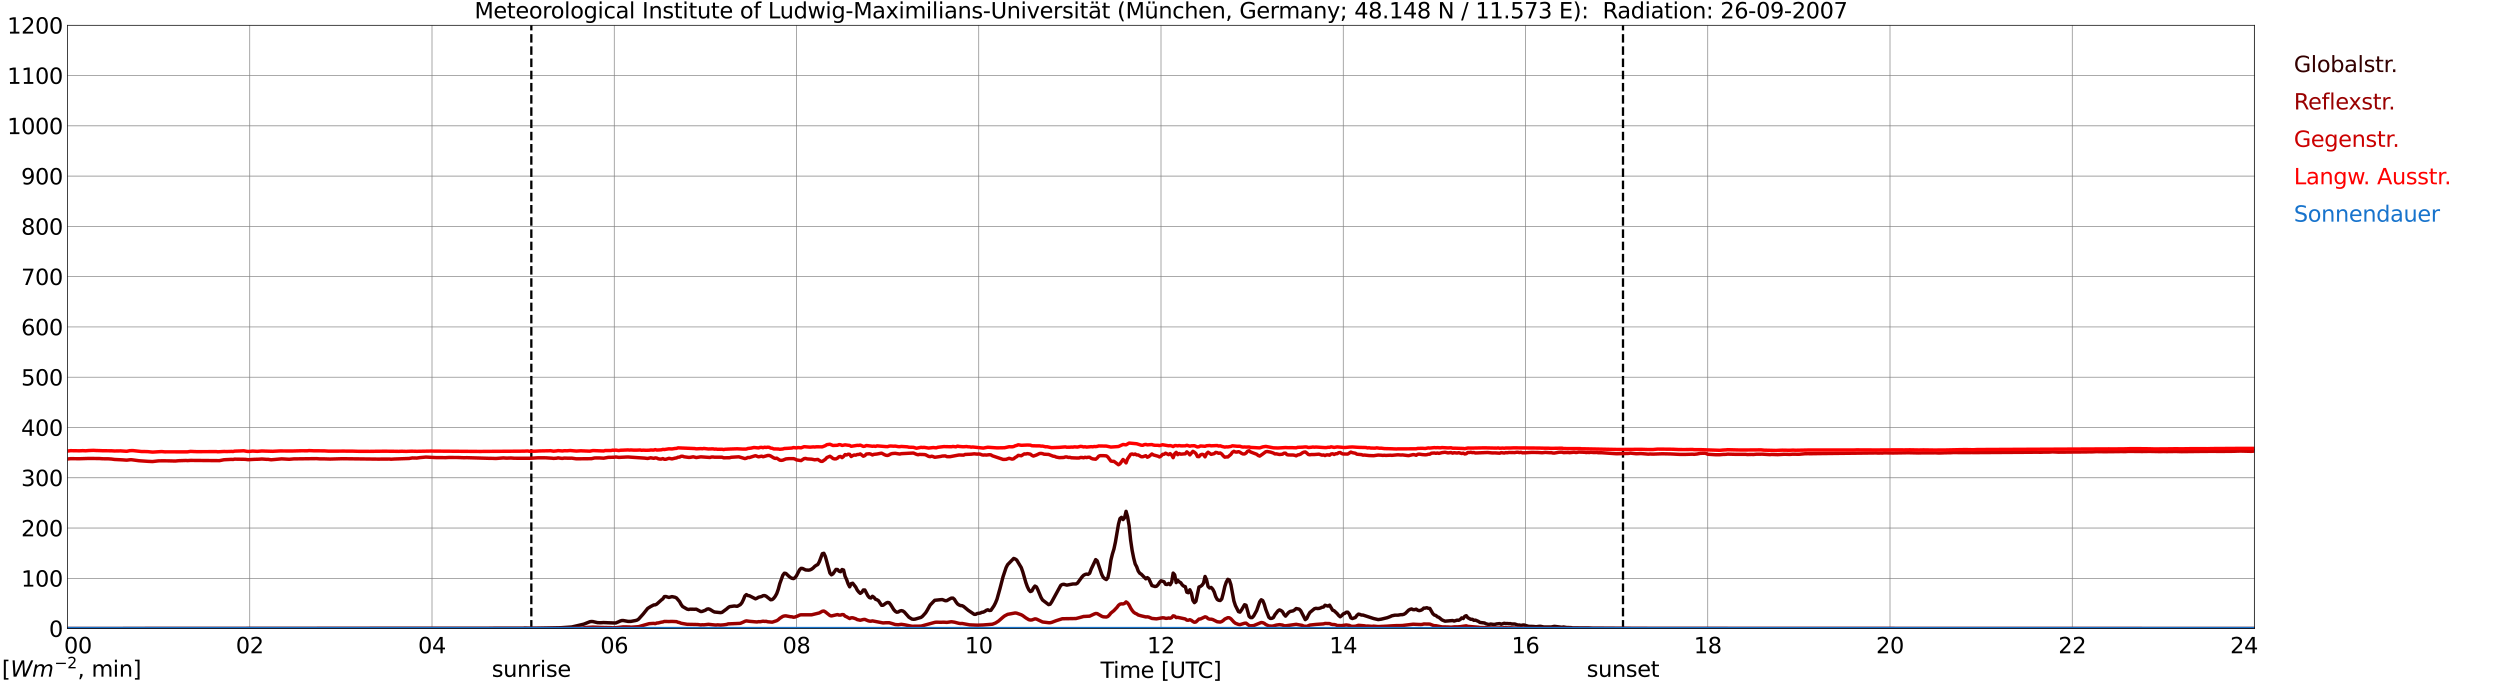 <?xml version="1.0" encoding="utf-8" standalone="no"?>
<!DOCTYPE svg PUBLIC "-//W3C//DTD SVG 1.1//EN"
  "http://www.w3.org/Graphics/SVG/1.1/DTD/svg11.dtd">
<svg xmlns:xlink="http://www.w3.org/1999/xlink" width="1085.4pt" height="296.64pt" viewBox="0 0 1085.4 296.64" xmlns="http://www.w3.org/2000/svg" version="1.1">
 <defs>
  <style type="text/css">*{stroke-linejoin: round; stroke-linecap: butt}</style>
 </defs>
 <g id="figure_1">
  <g id="patch_1">
   <path d="M 0 296.64 
L 1085.4 296.64 
L 1085.4 0 
L 0 0 
z
" style="fill: #ffffff"/>
  </g>
  <g id="axes_1">
   <g id="patch_2">
    <path d="M 29.306 272.909 
L 978.814 272.909 
L 978.814 10.976 
L 29.306 10.976 
z
" style="fill: #ffffff"/>
   </g>
   <g id="patch_3">
    <path d="M 978.814 272.909 
L 978.814 272.909 
L 978.814 10.976 
L 978.814 10.976 
z
" clip-path="url(#p87e8611a47)" style="fill: #d3d3d3; opacity: 0.25; stroke: #d3d3d3; stroke-linejoin: miter"/>
   </g>
   <g id="matplotlib.axis_1">
    <g id="xtick_1">
     <g id="line2d_1">
      <path d="M 29.306 272.909 
L 29.306 10.976 
" clip-path="url(#p87e8611a47)" style="fill: none; stroke: #808080; stroke-width: 0.3; stroke-linecap: square"/>
     </g>
     <g id="line2d_2"/>
     <g id="text_1">
      <!--    00 -->
      <g transform="translate(18.733 283.627) scale(0.095 -0.095)">
       <defs>
        <path id="DejaVuSans-20" transform="scale(0.016)"/>
        <path id="DejaVuSans-30" d="M 2034 4250 
Q 1547 4250 1301 3770 
Q 1056 3291 1056 2328 
Q 1056 1369 1301 889 
Q 1547 409 2034 409 
Q 2525 409 2770 889 
Q 3016 1369 3016 2328 
Q 3016 3291 2770 3770 
Q 2525 4250 2034 4250 
z
M 2034 4750 
Q 2819 4750 3233 4129 
Q 3647 3509 3647 2328 
Q 3647 1150 3233 529 
Q 2819 -91 2034 -91 
Q 1250 -91 836 529 
Q 422 1150 422 2328 
Q 422 3509 836 4129 
Q 1250 4750 2034 4750 
z
" transform="scale(0.016)"/>
       </defs>
       <use xlink:href="#DejaVuSans-20"/>
       <use xlink:href="#DejaVuSans-20" transform="translate(31.787 0)"/>
       <use xlink:href="#DejaVuSans-20" transform="translate(63.574 0)"/>
       <use xlink:href="#DejaVuSans-30" transform="translate(95.361 0)"/>
       <use xlink:href="#DejaVuSans-30" transform="translate(158.984 0)"/>
      </g>
     </g>
    </g>
    <g id="xtick_2">
     <g id="line2d_3">
      <path d="M 108.431 272.909 
L 108.431 10.976 
" clip-path="url(#p87e8611a47)" style="fill: none; stroke: #808080; stroke-width: 0.3; stroke-linecap: square"/>
     </g>
     <g id="line2d_4"/>
     <g id="text_2">
      <!-- 02 -->
      <g transform="translate(102.387 283.627) scale(0.095 -0.095)">
       <defs>
        <path id="DejaVuSans-32" d="M 1228 531 
L 3431 531 
L 3431 0 
L 469 0 
L 469 531 
Q 828 903 1448 1529 
Q 2069 2156 2228 2338 
Q 2531 2678 2651 2914 
Q 2772 3150 2772 3378 
Q 2772 3750 2511 3984 
Q 2250 4219 1831 4219 
Q 1534 4219 1204 4116 
Q 875 4013 500 3803 
L 500 4441 
Q 881 4594 1212 4672 
Q 1544 4750 1819 4750 
Q 2544 4750 2975 4387 
Q 3406 4025 3406 3419 
Q 3406 3131 3298 2873 
Q 3191 2616 2906 2266 
Q 2828 2175 2409 1742 
Q 1991 1309 1228 531 
z
" transform="scale(0.016)"/>
       </defs>
       <use xlink:href="#DejaVuSans-30"/>
       <use xlink:href="#DejaVuSans-32" transform="translate(63.623 0)"/>
      </g>
     </g>
    </g>
    <g id="xtick_3">
     <g id="line2d_5">
      <path d="M 187.557 272.909 
L 187.557 10.976 
" clip-path="url(#p87e8611a47)" style="fill: none; stroke: #808080; stroke-width: 0.3; stroke-linecap: square"/>
     </g>
     <g id="line2d_6"/>
     <g id="text_3">
      <!-- 04 -->
      <g transform="translate(181.513 283.627) scale(0.095 -0.095)">
       <defs>
        <path id="DejaVuSans-34" d="M 2419 4116 
L 825 1625 
L 2419 1625 
L 2419 4116 
z
M 2253 4666 
L 3047 4666 
L 3047 1625 
L 3713 1625 
L 3713 1100 
L 3047 1100 
L 3047 0 
L 2419 0 
L 2419 1100 
L 313 1100 
L 313 1709 
L 2253 4666 
z
" transform="scale(0.016)"/>
       </defs>
       <use xlink:href="#DejaVuSans-30"/>
       <use xlink:href="#DejaVuSans-34" transform="translate(63.623 0)"/>
      </g>
     </g>
    </g>
    <g id="xtick_4">
     <g id="line2d_7">
      <path d="M 266.683 272.909 
L 266.683 10.976 
" clip-path="url(#p87e8611a47)" style="fill: none; stroke: #808080; stroke-width: 0.3; stroke-linecap: square"/>
     </g>
     <g id="line2d_8"/>
     <g id="text_4">
      <!-- 06 -->
      <g transform="translate(260.638 283.627) scale(0.095 -0.095)">
       <defs>
        <path id="DejaVuSans-36" d="M 2113 2584 
Q 1688 2584 1439 2293 
Q 1191 2003 1191 1497 
Q 1191 994 1439 701 
Q 1688 409 2113 409 
Q 2538 409 2786 701 
Q 3034 994 3034 1497 
Q 3034 2003 2786 2293 
Q 2538 2584 2113 2584 
z
M 3366 4563 
L 3366 3988 
Q 3128 4100 2886 4159 
Q 2644 4219 2406 4219 
Q 1781 4219 1451 3797 
Q 1122 3375 1075 2522 
Q 1259 2794 1537 2939 
Q 1816 3084 2150 3084 
Q 2853 3084 3261 2657 
Q 3669 2231 3669 1497 
Q 3669 778 3244 343 
Q 2819 -91 2113 -91 
Q 1303 -91 875 529 
Q 447 1150 447 2328 
Q 447 3434 972 4092 
Q 1497 4750 2381 4750 
Q 2619 4750 2861 4703 
Q 3103 4656 3366 4563 
z
" transform="scale(0.016)"/>
       </defs>
       <use xlink:href="#DejaVuSans-30"/>
       <use xlink:href="#DejaVuSans-36" transform="translate(63.623 0)"/>
      </g>
     </g>
    </g>
    <g id="xtick_5">
     <g id="line2d_9">
      <path d="M 345.808 272.909 
L 345.808 10.976 
" clip-path="url(#p87e8611a47)" style="fill: none; stroke: #808080; stroke-width: 0.3; stroke-linecap: square"/>
     </g>
     <g id="line2d_10"/>
     <g id="text_5">
      <!-- 08 -->
      <g transform="translate(339.764 283.627) scale(0.095 -0.095)">
       <defs>
        <path id="DejaVuSans-38" d="M 2034 2216 
Q 1584 2216 1326 1975 
Q 1069 1734 1069 1313 
Q 1069 891 1326 650 
Q 1584 409 2034 409 
Q 2484 409 2743 651 
Q 3003 894 3003 1313 
Q 3003 1734 2745 1975 
Q 2488 2216 2034 2216 
z
M 1403 2484 
Q 997 2584 770 2862 
Q 544 3141 544 3541 
Q 544 4100 942 4425 
Q 1341 4750 2034 4750 
Q 2731 4750 3128 4425 
Q 3525 4100 3525 3541 
Q 3525 3141 3298 2862 
Q 3072 2584 2669 2484 
Q 3125 2378 3379 2068 
Q 3634 1759 3634 1313 
Q 3634 634 3220 271 
Q 2806 -91 2034 -91 
Q 1263 -91 848 271 
Q 434 634 434 1313 
Q 434 1759 690 2068 
Q 947 2378 1403 2484 
z
M 1172 3481 
Q 1172 3119 1398 2916 
Q 1625 2713 2034 2713 
Q 2441 2713 2670 2916 
Q 2900 3119 2900 3481 
Q 2900 3844 2670 4047 
Q 2441 4250 2034 4250 
Q 1625 4250 1398 4047 
Q 1172 3844 1172 3481 
z
" transform="scale(0.016)"/>
       </defs>
       <use xlink:href="#DejaVuSans-30"/>
       <use xlink:href="#DejaVuSans-38" transform="translate(63.623 0)"/>
      </g>
     </g>
    </g>
    <g id="xtick_6">
     <g id="line2d_11">
      <path d="M 424.934 272.909 
L 424.934 10.976 
" clip-path="url(#p87e8611a47)" style="fill: none; stroke: #808080; stroke-width: 0.3; stroke-linecap: square"/>
     </g>
     <g id="line2d_12"/>
     <g id="text_6">
      <!-- 10 -->
      <g transform="translate(418.89 283.627) scale(0.095 -0.095)">
       <defs>
        <path id="DejaVuSans-31" d="M 794 531 
L 1825 531 
L 1825 4091 
L 703 3866 
L 703 4441 
L 1819 4666 
L 2450 4666 
L 2450 531 
L 3481 531 
L 3481 0 
L 794 0 
L 794 531 
z
" transform="scale(0.016)"/>
       </defs>
       <use xlink:href="#DejaVuSans-31"/>
       <use xlink:href="#DejaVuSans-30" transform="translate(63.623 0)"/>
      </g>
     </g>
    </g>
    <g id="xtick_7">
     <g id="line2d_13">
      <path d="M 504.06 272.909 
L 504.06 10.976 
" clip-path="url(#p87e8611a47)" style="fill: none; stroke: #808080; stroke-width: 0.3; stroke-linecap: square"/>
     </g>
     <g id="line2d_14"/>
     <g id="text_7">
      <!-- 12 -->
      <g transform="translate(498.015 283.627) scale(0.095 -0.095)">
       <use xlink:href="#DejaVuSans-31"/>
       <use xlink:href="#DejaVuSans-32" transform="translate(63.623 0)"/>
      </g>
     </g>
    </g>
    <g id="xtick_8">
     <g id="line2d_15">
      <path d="M 583.185 272.909 
L 583.185 10.976 
" clip-path="url(#p87e8611a47)" style="fill: none; stroke: #808080; stroke-width: 0.3; stroke-linecap: square"/>
     </g>
     <g id="line2d_16"/>
     <g id="text_8">
      <!-- 14 -->
      <g transform="translate(577.141 283.627) scale(0.095 -0.095)">
       <use xlink:href="#DejaVuSans-31"/>
       <use xlink:href="#DejaVuSans-34" transform="translate(63.623 0)"/>
      </g>
     </g>
    </g>
    <g id="xtick_9">
     <g id="line2d_17">
      <path d="M 662.311 272.909 
L 662.311 10.976 
" clip-path="url(#p87e8611a47)" style="fill: none; stroke: #808080; stroke-width: 0.3; stroke-linecap: square"/>
     </g>
     <g id="line2d_18"/>
     <g id="text_9">
      <!-- 16 -->
      <g transform="translate(656.267 283.627) scale(0.095 -0.095)">
       <use xlink:href="#DejaVuSans-31"/>
       <use xlink:href="#DejaVuSans-36" transform="translate(63.623 0)"/>
      </g>
     </g>
    </g>
    <g id="xtick_10">
     <g id="line2d_19">
      <path d="M 741.437 272.909 
L 741.437 10.976 
" clip-path="url(#p87e8611a47)" style="fill: none; stroke: #808080; stroke-width: 0.3; stroke-linecap: square"/>
     </g>
     <g id="line2d_20"/>
     <g id="text_10">
      <!-- 18 -->
      <g transform="translate(735.392 283.627) scale(0.095 -0.095)">
       <use xlink:href="#DejaVuSans-31"/>
       <use xlink:href="#DejaVuSans-38" transform="translate(63.623 0)"/>
      </g>
     </g>
    </g>
    <g id="xtick_11">
     <g id="line2d_21">
      <path d="M 820.562 272.909 
L 820.562 10.976 
" clip-path="url(#p87e8611a47)" style="fill: none; stroke: #808080; stroke-width: 0.3; stroke-linecap: square"/>
     </g>
     <g id="line2d_22"/>
     <g id="text_11">
      <!-- 20 -->
      <g transform="translate(814.518 283.627) scale(0.095 -0.095)">
       <use xlink:href="#DejaVuSans-32"/>
       <use xlink:href="#DejaVuSans-30" transform="translate(63.623 0)"/>
      </g>
     </g>
    </g>
    <g id="xtick_12">
     <g id="line2d_23">
      <path d="M 899.688 272.909 
L 899.688 10.976 
" clip-path="url(#p87e8611a47)" style="fill: none; stroke: #808080; stroke-width: 0.3; stroke-linecap: square"/>
     </g>
     <g id="line2d_24"/>
     <g id="text_12">
      <!-- 22 -->
      <g transform="translate(893.644 283.627) scale(0.095 -0.095)">
       <use xlink:href="#DejaVuSans-32"/>
       <use xlink:href="#DejaVuSans-32" transform="translate(63.623 0)"/>
      </g>
     </g>
    </g>
    <g id="xtick_13">
     <g id="line2d_25">
      <path d="M 978.814 272.909 
L 978.814 10.976 
" clip-path="url(#p87e8611a47)" style="fill: none; stroke: #808080; stroke-width: 0.3; stroke-linecap: square"/>
     </g>
     <g id="line2d_26"/>
     <g id="text_13">
      <!-- 24    -->
      <g transform="translate(968.241 283.627) scale(0.095 -0.095)">
       <use xlink:href="#DejaVuSans-32"/>
       <use xlink:href="#DejaVuSans-34" transform="translate(63.623 0)"/>
       <use xlink:href="#DejaVuSans-20" transform="translate(127.246 0)"/>
       <use xlink:href="#DejaVuSans-20" transform="translate(159.033 0)"/>
       <use xlink:href="#DejaVuSans-20" transform="translate(190.82 0)"/>
      </g>
     </g>
    </g>
    <g id="text_14">
     <!-- Time [UTC] -->
     <g transform="translate(477.806 294.322) scale(0.095 -0.095)">
      <defs>
       <path id="DejaVuSans-54" d="M -19 4666 
L 3928 4666 
L 3928 4134 
L 2272 4134 
L 2272 0 
L 1638 0 
L 1638 4134 
L -19 4134 
L -19 4666 
z
" transform="scale(0.016)"/>
       <path id="DejaVuSans-69" d="M 603 3500 
L 1178 3500 
L 1178 0 
L 603 0 
L 603 3500 
z
M 603 4863 
L 1178 4863 
L 1178 4134 
L 603 4134 
L 603 4863 
z
" transform="scale(0.016)"/>
       <path id="DejaVuSans-6d" d="M 3328 2828 
Q 3544 3216 3844 3400 
Q 4144 3584 4550 3584 
Q 5097 3584 5394 3201 
Q 5691 2819 5691 2113 
L 5691 0 
L 5113 0 
L 5113 2094 
Q 5113 2597 4934 2840 
Q 4756 3084 4391 3084 
Q 3944 3084 3684 2787 
Q 3425 2491 3425 1978 
L 3425 0 
L 2847 0 
L 2847 2094 
Q 2847 2600 2669 2842 
Q 2491 3084 2119 3084 
Q 1678 3084 1418 2786 
Q 1159 2488 1159 1978 
L 1159 0 
L 581 0 
L 581 3500 
L 1159 3500 
L 1159 2956 
Q 1356 3278 1631 3431 
Q 1906 3584 2284 3584 
Q 2666 3584 2933 3390 
Q 3200 3197 3328 2828 
z
" transform="scale(0.016)"/>
       <path id="DejaVuSans-65" d="M 3597 1894 
L 3597 1613 
L 953 1613 
Q 991 1019 1311 708 
Q 1631 397 2203 397 
Q 2534 397 2845 478 
Q 3156 559 3463 722 
L 3463 178 
Q 3153 47 2828 -22 
Q 2503 -91 2169 -91 
Q 1331 -91 842 396 
Q 353 884 353 1716 
Q 353 2575 817 3079 
Q 1281 3584 2069 3584 
Q 2775 3584 3186 3129 
Q 3597 2675 3597 1894 
z
M 3022 2063 
Q 3016 2534 2758 2815 
Q 2500 3097 2075 3097 
Q 1594 3097 1305 2825 
Q 1016 2553 972 2059 
L 3022 2063 
z
" transform="scale(0.016)"/>
       <path id="DejaVuSans-5b" d="M 550 4863 
L 1875 4863 
L 1875 4416 
L 1125 4416 
L 1125 -397 
L 1875 -397 
L 1875 -844 
L 550 -844 
L 550 4863 
z
" transform="scale(0.016)"/>
       <path id="DejaVuSans-55" d="M 556 4666 
L 1191 4666 
L 1191 1831 
Q 1191 1081 1462 751 
Q 1734 422 2344 422 
Q 2950 422 3222 751 
Q 3494 1081 3494 1831 
L 3494 4666 
L 4128 4666 
L 4128 1753 
Q 4128 841 3676 375 
Q 3225 -91 2344 -91 
Q 1459 -91 1007 375 
Q 556 841 556 1753 
L 556 4666 
z
" transform="scale(0.016)"/>
       <path id="DejaVuSans-43" d="M 4122 4306 
L 4122 3641 
Q 3803 3938 3442 4084 
Q 3081 4231 2675 4231 
Q 1875 4231 1450 3742 
Q 1025 3253 1025 2328 
Q 1025 1406 1450 917 
Q 1875 428 2675 428 
Q 3081 428 3442 575 
Q 3803 722 4122 1019 
L 4122 359 
Q 3791 134 3420 21 
Q 3050 -91 2638 -91 
Q 1578 -91 968 557 
Q 359 1206 359 2328 
Q 359 3453 968 4101 
Q 1578 4750 2638 4750 
Q 3056 4750 3426 4639 
Q 3797 4528 4122 4306 
z
" transform="scale(0.016)"/>
       <path id="DejaVuSans-5d" d="M 1947 4863 
L 1947 -844 
L 622 -844 
L 622 -397 
L 1369 -397 
L 1369 4416 
L 622 4416 
L 622 4863 
L 1947 4863 
z
" transform="scale(0.016)"/>
      </defs>
      <use xlink:href="#DejaVuSans-54"/>
      <use xlink:href="#DejaVuSans-69" transform="translate(57.959 0)"/>
      <use xlink:href="#DejaVuSans-6d" transform="translate(85.742 0)"/>
      <use xlink:href="#DejaVuSans-65" transform="translate(183.154 0)"/>
      <use xlink:href="#DejaVuSans-20" transform="translate(244.678 0)"/>
      <use xlink:href="#DejaVuSans-5b" transform="translate(276.465 0)"/>
      <use xlink:href="#DejaVuSans-55" transform="translate(315.479 0)"/>
      <use xlink:href="#DejaVuSans-54" transform="translate(388.672 0)"/>
      <use xlink:href="#DejaVuSans-43" transform="translate(443.881 0)"/>
      <use xlink:href="#DejaVuSans-5d" transform="translate(513.705 0)"/>
     </g>
    </g>
   </g>
   <g id="matplotlib.axis_2">
    <g id="ytick_1">
     <g id="line2d_27">
      <path d="M 29.306 272.909 
L 978.814 272.909 
" clip-path="url(#p87e8611a47)" style="fill: none; stroke: #808080; stroke-width: 0.3; stroke-linecap: square"/>
     </g>
     <g id="line2d_28"/>
     <g id="text_15">
      <!-- 0 -->
      <g transform="translate(21.261 276.518) scale(0.095 -0.095)">
       <use xlink:href="#DejaVuSans-30"/>
      </g>
     </g>
    </g>
    <g id="ytick_2">
     <g id="line2d_29">
      <path d="M 29.306 251.081 
L 978.814 251.081 
" clip-path="url(#p87e8611a47)" style="fill: none; stroke: #808080; stroke-width: 0.3; stroke-linecap: square"/>
     </g>
     <g id="line2d_30"/>
     <g id="text_16">
      <!-- 100 -->
      <g transform="translate(9.173 254.69) scale(0.095 -0.095)">
       <use xlink:href="#DejaVuSans-31"/>
       <use xlink:href="#DejaVuSans-30" transform="translate(63.623 0)"/>
       <use xlink:href="#DejaVuSans-30" transform="translate(127.246 0)"/>
      </g>
     </g>
    </g>
    <g id="ytick_3">
     <g id="line2d_31">
      <path d="M 29.306 229.253 
L 978.814 229.253 
" clip-path="url(#p87e8611a47)" style="fill: none; stroke: #808080; stroke-width: 0.3; stroke-linecap: square"/>
     </g>
     <g id="line2d_32"/>
     <g id="text_17">
      <!-- 200 -->
      <g transform="translate(9.173 232.863) scale(0.095 -0.095)">
       <use xlink:href="#DejaVuSans-32"/>
       <use xlink:href="#DejaVuSans-30" transform="translate(63.623 0)"/>
       <use xlink:href="#DejaVuSans-30" transform="translate(127.246 0)"/>
      </g>
     </g>
    </g>
    <g id="ytick_4">
     <g id="line2d_33">
      <path d="M 29.306 207.426 
L 978.814 207.426 
" clip-path="url(#p87e8611a47)" style="fill: none; stroke: #808080; stroke-width: 0.3; stroke-linecap: square"/>
     </g>
     <g id="line2d_34"/>
     <g id="text_18">
      <!-- 300 -->
      <g transform="translate(9.173 211.035) scale(0.095 -0.095)">
       <defs>
        <path id="DejaVuSans-33" d="M 2597 2516 
Q 3050 2419 3304 2112 
Q 3559 1806 3559 1356 
Q 3559 666 3084 287 
Q 2609 -91 1734 -91 
Q 1441 -91 1130 -33 
Q 819 25 488 141 
L 488 750 
Q 750 597 1062 519 
Q 1375 441 1716 441 
Q 2309 441 2620 675 
Q 2931 909 2931 1356 
Q 2931 1769 2642 2001 
Q 2353 2234 1838 2234 
L 1294 2234 
L 1294 2753 
L 1863 2753 
Q 2328 2753 2575 2939 
Q 2822 3125 2822 3475 
Q 2822 3834 2567 4026 
Q 2313 4219 1838 4219 
Q 1578 4219 1281 4162 
Q 984 4106 628 3988 
L 628 4550 
Q 988 4650 1302 4700 
Q 1616 4750 1894 4750 
Q 2613 4750 3031 4423 
Q 3450 4097 3450 3541 
Q 3450 3153 3228 2886 
Q 3006 2619 2597 2516 
z
" transform="scale(0.016)"/>
       </defs>
       <use xlink:href="#DejaVuSans-33"/>
       <use xlink:href="#DejaVuSans-30" transform="translate(63.623 0)"/>
       <use xlink:href="#DejaVuSans-30" transform="translate(127.246 0)"/>
      </g>
     </g>
    </g>
    <g id="ytick_5">
     <g id="line2d_35">
      <path d="M 29.306 185.598 
L 978.814 185.598 
" clip-path="url(#p87e8611a47)" style="fill: none; stroke: #808080; stroke-width: 0.3; stroke-linecap: square"/>
     </g>
     <g id="line2d_36"/>
     <g id="text_19">
      <!-- 400 -->
      <g transform="translate(9.173 189.207) scale(0.095 -0.095)">
       <use xlink:href="#DejaVuSans-34"/>
       <use xlink:href="#DejaVuSans-30" transform="translate(63.623 0)"/>
       <use xlink:href="#DejaVuSans-30" transform="translate(127.246 0)"/>
      </g>
     </g>
    </g>
    <g id="ytick_6">
     <g id="line2d_37">
      <path d="M 29.306 163.77 
L 978.814 163.77 
" clip-path="url(#p87e8611a47)" style="fill: none; stroke: #808080; stroke-width: 0.3; stroke-linecap: square"/>
     </g>
     <g id="line2d_38"/>
     <g id="text_20">
      <!-- 500 -->
      <g transform="translate(9.173 167.379) scale(0.095 -0.095)">
       <defs>
        <path id="DejaVuSans-35" d="M 691 4666 
L 3169 4666 
L 3169 4134 
L 1269 4134 
L 1269 2991 
Q 1406 3038 1543 3061 
Q 1681 3084 1819 3084 
Q 2600 3084 3056 2656 
Q 3513 2228 3513 1497 
Q 3513 744 3044 326 
Q 2575 -91 1722 -91 
Q 1428 -91 1123 -41 
Q 819 9 494 109 
L 494 744 
Q 775 591 1075 516 
Q 1375 441 1709 441 
Q 2250 441 2565 725 
Q 2881 1009 2881 1497 
Q 2881 1984 2565 2268 
Q 2250 2553 1709 2553 
Q 1456 2553 1204 2497 
Q 953 2441 691 2322 
L 691 4666 
z
" transform="scale(0.016)"/>
       </defs>
       <use xlink:href="#DejaVuSans-35"/>
       <use xlink:href="#DejaVuSans-30" transform="translate(63.623 0)"/>
       <use xlink:href="#DejaVuSans-30" transform="translate(127.246 0)"/>
      </g>
     </g>
    </g>
    <g id="ytick_7">
     <g id="line2d_39">
      <path d="M 29.306 141.942 
L 978.814 141.942 
" clip-path="url(#p87e8611a47)" style="fill: none; stroke: #808080; stroke-width: 0.3; stroke-linecap: square"/>
     </g>
     <g id="line2d_40"/>
     <g id="text_21">
      <!-- 600 -->
      <g transform="translate(9.173 145.551) scale(0.095 -0.095)">
       <use xlink:href="#DejaVuSans-36"/>
       <use xlink:href="#DejaVuSans-30" transform="translate(63.623 0)"/>
       <use xlink:href="#DejaVuSans-30" transform="translate(127.246 0)"/>
      </g>
     </g>
    </g>
    <g id="ytick_8">
     <g id="line2d_41">
      <path d="M 29.306 120.114 
L 978.814 120.114 
" clip-path="url(#p87e8611a47)" style="fill: none; stroke: #808080; stroke-width: 0.3; stroke-linecap: square"/>
     </g>
     <g id="line2d_42"/>
     <g id="text_22">
      <!-- 700 -->
      <g transform="translate(9.173 123.724) scale(0.095 -0.095)">
       <defs>
        <path id="DejaVuSans-37" d="M 525 4666 
L 3525 4666 
L 3525 4397 
L 1831 0 
L 1172 0 
L 2766 4134 
L 525 4134 
L 525 4666 
z
" transform="scale(0.016)"/>
       </defs>
       <use xlink:href="#DejaVuSans-37"/>
       <use xlink:href="#DejaVuSans-30" transform="translate(63.623 0)"/>
       <use xlink:href="#DejaVuSans-30" transform="translate(127.246 0)"/>
      </g>
     </g>
    </g>
    <g id="ytick_9">
     <g id="line2d_43">
      <path d="M 29.306 98.287 
L 978.814 98.287 
" clip-path="url(#p87e8611a47)" style="fill: none; stroke: #808080; stroke-width: 0.3; stroke-linecap: square"/>
     </g>
     <g id="line2d_44"/>
     <g id="text_23">
      <!-- 800 -->
      <g transform="translate(9.173 101.896) scale(0.095 -0.095)">
       <use xlink:href="#DejaVuSans-38"/>
       <use xlink:href="#DejaVuSans-30" transform="translate(63.623 0)"/>
       <use xlink:href="#DejaVuSans-30" transform="translate(127.246 0)"/>
      </g>
     </g>
    </g>
    <g id="ytick_10">
     <g id="line2d_45">
      <path d="M 29.306 76.459 
L 978.814 76.459 
" clip-path="url(#p87e8611a47)" style="fill: none; stroke: #808080; stroke-width: 0.3; stroke-linecap: square"/>
     </g>
     <g id="line2d_46"/>
     <g id="text_24">
      <!-- 900 -->
      <g transform="translate(9.173 80.068) scale(0.095 -0.095)">
       <defs>
        <path id="DejaVuSans-39" d="M 703 97 
L 703 672 
Q 941 559 1184 500 
Q 1428 441 1663 441 
Q 2288 441 2617 861 
Q 2947 1281 2994 2138 
Q 2813 1869 2534 1725 
Q 2256 1581 1919 1581 
Q 1219 1581 811 2004 
Q 403 2428 403 3163 
Q 403 3881 828 4315 
Q 1253 4750 1959 4750 
Q 2769 4750 3195 4129 
Q 3622 3509 3622 2328 
Q 3622 1225 3098 567 
Q 2575 -91 1691 -91 
Q 1453 -91 1209 -44 
Q 966 3 703 97 
z
M 1959 2075 
Q 2384 2075 2632 2365 
Q 2881 2656 2881 3163 
Q 2881 3666 2632 3958 
Q 2384 4250 1959 4250 
Q 1534 4250 1286 3958 
Q 1038 3666 1038 3163 
Q 1038 2656 1286 2365 
Q 1534 2075 1959 2075 
z
" transform="scale(0.016)"/>
       </defs>
       <use xlink:href="#DejaVuSans-39"/>
       <use xlink:href="#DejaVuSans-30" transform="translate(63.623 0)"/>
       <use xlink:href="#DejaVuSans-30" transform="translate(127.246 0)"/>
      </g>
     </g>
    </g>
    <g id="ytick_11">
     <g id="line2d_47">
      <path d="M 29.306 54.631 
L 978.814 54.631 
" clip-path="url(#p87e8611a47)" style="fill: none; stroke: #808080; stroke-width: 0.3; stroke-linecap: square"/>
     </g>
     <g id="line2d_48"/>
     <g id="text_25">
      <!-- 1000 -->
      <g transform="translate(3.128 58.24) scale(0.095 -0.095)">
       <use xlink:href="#DejaVuSans-31"/>
       <use xlink:href="#DejaVuSans-30" transform="translate(63.623 0)"/>
       <use xlink:href="#DejaVuSans-30" transform="translate(127.246 0)"/>
       <use xlink:href="#DejaVuSans-30" transform="translate(190.869 0)"/>
      </g>
     </g>
    </g>
    <g id="ytick_12">
     <g id="line2d_49">
      <path d="M 29.306 32.803 
L 978.814 32.803 
" clip-path="url(#p87e8611a47)" style="fill: none; stroke: #808080; stroke-width: 0.3; stroke-linecap: square"/>
     </g>
     <g id="line2d_50"/>
     <g id="text_26">
      <!-- 1100 -->
      <g transform="translate(3.128 36.413) scale(0.095 -0.095)">
       <use xlink:href="#DejaVuSans-31"/>
       <use xlink:href="#DejaVuSans-31" transform="translate(63.623 0)"/>
       <use xlink:href="#DejaVuSans-30" transform="translate(127.246 0)"/>
       <use xlink:href="#DejaVuSans-30" transform="translate(190.869 0)"/>
      </g>
     </g>
    </g>
    <g id="ytick_13">
     <g id="line2d_51">
      <path d="M 29.306 10.976 
L 978.814 10.976 
" clip-path="url(#p87e8611a47)" style="fill: none; stroke: #808080; stroke-width: 0.3; stroke-linecap: square"/>
     </g>
     <g id="line2d_52"/>
     <g id="text_27">
      <!-- 1200 -->
      <g transform="translate(3.128 14.585) scale(0.095 -0.095)">
       <use xlink:href="#DejaVuSans-31"/>
       <use xlink:href="#DejaVuSans-32" transform="translate(63.623 0)"/>
       <use xlink:href="#DejaVuSans-30" transform="translate(127.246 0)"/>
       <use xlink:href="#DejaVuSans-30" transform="translate(190.869 0)"/>
      </g>
     </g>
    </g>
   </g>
   <g id="line2d_53">
    <path d="M 230.681 272.909 
L 230.681 10.976 
" clip-path="url(#p87e8611a47)" style="fill: none; stroke-dasharray: 3.7,1.6; stroke-dashoffset: 0; stroke: #000000"/>
   </g>
   <g id="line2d_54">
    <path d="M 704.643 272.909 
L 704.643 10.976 
" clip-path="url(#p87e8611a47)" style="fill: none; stroke-dasharray: 3.7,1.6; stroke-dashoffset: 0; stroke: #000000"/>
   </g>
   <g id="line2d_55">
    <path d="M 29.306 272.909 
L 227.12 272.802 
L 227.779 272.71 
L 230.417 272.802 
L 231.736 272.756 
L 233.054 272.756 
L 237.67 272.664 
L 239.648 272.618 
L 243.604 272.527 
L 248.22 272.206 
L 250.198 271.75 
L 253.495 270.97 
L 256.133 269.918 
L 256.792 269.827 
L 257.451 269.873 
L 259.43 270.331 
L 260.748 270.377 
L 262.067 270.285 
L 264.045 270.377 
L 266.683 270.468 
L 267.342 270.468 
L 268.661 269.918 
L 269.32 269.598 
L 269.98 269.414 
L 270.639 269.414 
L 272.617 269.781 
L 273.936 269.781 
L 275.914 269.414 
L 276.573 269.233 
L 277.233 268.82 
L 279.211 266.625 
L 281.189 264.154 
L 282.508 263.329 
L 283.827 262.643 
L 284.486 262.597 
L 285.145 262.276 
L 287.124 260.491 
L 287.783 259.989 
L 288.442 259.029 
L 289.102 258.983 
L 290.42 259.393 
L 291.739 259.029 
L 293.058 259.301 
L 293.717 259.622 
L 295.036 261.179 
L 295.696 262.414 
L 296.355 263.329 
L 298.333 264.472 
L 298.992 264.61 
L 299.652 264.472 
L 301.63 264.518 
L 302.289 264.472 
L 304.267 265.527 
L 304.927 265.435 
L 306.246 264.931 
L 306.905 264.472 
L 307.564 264.335 
L 308.224 264.564 
L 309.543 265.389 
L 310.202 265.708 
L 312.839 265.983 
L 313.499 265.845 
L 315.477 264.381 
L 316.136 263.787 
L 316.796 263.374 
L 318.774 263.099 
L 320.093 263.237 
L 321.411 262.506 
L 322.071 261.726 
L 322.73 260.399 
L 323.39 258.753 
L 324.049 258.158 
L 324.708 258.57 
L 325.368 258.662 
L 328.005 259.989 
L 328.665 259.714 
L 329.324 259.301 
L 330.643 258.983 
L 331.302 258.616 
L 331.961 258.57 
L 332.621 258.845 
L 334.599 260.399 
L 335.258 260.31 
L 335.918 259.76 
L 336.577 258.891 
L 337.236 257.701 
L 337.896 255.87 
L 338.555 253.399 
L 339.874 249.739 
L 340.533 248.868 
L 341.193 248.959 
L 342.512 250.195 
L 343.171 250.745 
L 343.83 251.066 
L 344.49 251.203 
L 345.149 250.837 
L 345.808 249.968 
L 347.127 247.405 
L 347.787 246.764 
L 348.446 246.809 
L 349.765 247.451 
L 351.083 247.543 
L 351.743 247.405 
L 352.402 247.084 
L 353.062 246.58 
L 353.721 245.895 
L 354.38 245.436 
L 355.04 245.116 
L 355.699 243.926 
L 357.018 240.403 
L 357.677 240.22 
L 358.337 241.593 
L 360.315 248.778 
L 360.974 249.555 
L 361.634 249.143 
L 362.952 247.222 
L 363.612 247.268 
L 364.271 247.999 
L 364.93 248.228 
L 365.59 247.268 
L 366.249 247.497 
L 366.909 250.241 
L 367.568 251.614 
L 368.227 253.491 
L 368.887 254.772 
L 369.546 253.399 
L 370.206 253.216 
L 371.524 254.91 
L 372.184 256.191 
L 372.843 257.014 
L 373.502 257.61 
L 374.162 257.151 
L 374.821 256.145 
L 375.481 256.145 
L 376.799 258.662 
L 377.459 259.439 
L 378.118 259.622 
L 378.777 258.891 
L 379.437 259.347 
L 380.096 260.172 
L 380.756 260.399 
L 381.415 260.812 
L 382.734 262.781 
L 383.393 262.781 
L 384.712 261.818 
L 385.371 261.545 
L 386.031 261.681 
L 386.69 262.506 
L 388.009 264.656 
L 388.668 265.389 
L 389.328 265.799 
L 389.987 265.708 
L 390.646 265.297 
L 391.306 265.114 
L 391.965 265.252 
L 392.624 265.708 
L 394.603 267.952 
L 395.921 268.775 
L 396.581 268.866 
L 397.24 268.82 
L 399.878 268.043 
L 400.537 267.539 
L 401.856 266.075 
L 402.515 265.022 
L 403.834 262.689 
L 405.812 260.629 
L 408.45 260.356 
L 409.109 260.31 
L 410.428 260.812 
L 411.087 260.766 
L 412.406 259.989 
L 413.065 259.668 
L 413.725 259.668 
L 414.384 260.218 
L 415.043 261.316 
L 415.703 262.185 
L 416.362 262.643 
L 417.022 262.918 
L 417.681 262.962 
L 418.34 263.283 
L 420.318 264.931 
L 422.956 266.716 
L 423.615 266.716 
L 424.275 266.35 
L 425.593 266.166 
L 426.253 265.845 
L 426.912 265.754 
L 427.572 265.435 
L 428.231 264.977 
L 428.89 264.747 
L 429.55 265.068 
L 430.209 264.977 
L 431.528 263.054 
L 432.187 261.772 
L 432.847 260.172 
L 434.165 255.458 
L 435.484 250.378 
L 436.803 246.443 
L 437.462 245.161 
L 440.1 242.461 
L 440.759 242.69 
L 441.419 243.149 
L 443.397 246.443 
L 444.056 248.32 
L 445.375 252.895 
L 446.034 254.726 
L 446.694 256.099 
L 447.353 256.83 
L 448.012 256.555 
L 448.672 255.274 
L 449.331 254.451 
L 449.991 254.818 
L 450.65 256.191 
L 451.969 259.393 
L 452.628 260.491 
L 455.266 262.506 
L 455.925 262.322 
L 456.584 261.362 
L 460.541 254.13 
L 461.2 253.766 
L 461.859 253.674 
L 463.178 254.039 
L 465.816 253.537 
L 467.134 253.537 
L 467.794 253.17 
L 469.772 250.47 
L 470.431 249.784 
L 471.091 249.418 
L 471.75 249.234 
L 472.409 249.372 
L 473.069 248.914 
L 473.728 247.13 
L 475.706 242.965 
L 476.366 243.516 
L 478.344 249.418 
L 479.003 250.699 
L 479.663 251.249 
L 480.322 251.614 
L 480.981 250.837 
L 481.641 247.77 
L 482.3 243.241 
L 482.96 240.54 
L 483.619 238.39 
L 484.278 235.324 
L 485.597 227.59 
L 486.256 225.119 
L 486.916 224.615 
L 487.575 225.577 
L 488.235 224.798 
L 488.894 222.006 
L 489.553 224.342 
L 490.213 228.232 
L 490.872 234.501 
L 491.532 238.984 
L 492.191 242.28 
L 492.85 244.843 
L 493.51 246.078 
L 494.169 247.907 
L 494.828 248.868 
L 495.488 249.28 
L 497.466 251.295 
L 498.125 250.791 
L 498.785 251.295 
L 500.103 254.222 
L 501.422 254.635 
L 502.082 254.543 
L 502.741 253.903 
L 503.4 252.895 
L 504.06 252.164 
L 505.379 252.576 
L 506.038 253.674 
L 506.697 253.766 
L 507.357 253.307 
L 508.016 253.858 
L 508.675 252.757 
L 509.335 248.824 
L 509.994 249.555 
L 510.654 252.941 
L 511.313 251.935 
L 511.972 252.622 
L 512.632 252.987 
L 513.291 253.949 
L 513.95 254.497 
L 514.61 254.726 
L 515.269 257.106 
L 515.929 257.335 
L 516.588 256.053 
L 517.247 257.472 
L 517.907 260.674 
L 518.566 261.637 
L 519.226 261.041 
L 520.544 254.864 
L 521.204 254.589 
L 521.863 254.085 
L 522.522 253.17 
L 523.182 250.287 
L 523.841 251.705 
L 524.501 254.635 
L 525.16 255.274 
L 525.819 255.047 
L 526.479 255.733 
L 527.138 256.968 
L 527.797 258.983 
L 528.457 260.218 
L 529.116 260.629 
L 529.776 260.72 
L 530.435 260.035 
L 531.094 257.564 
L 531.754 254.635 
L 532.413 252.712 
L 533.073 251.522 
L 533.732 251.843 
L 534.391 253.812 
L 535.71 260.904 
L 536.369 262.918 
L 537.688 265.527 
L 538.348 265.754 
L 539.007 264.839 
L 540.326 262.552 
L 540.985 262.781 
L 542.304 267.585 
L 542.963 268.133 
L 543.623 268.133 
L 544.282 267.447 
L 545.601 265.068 
L 546.919 261.27 
L 547.579 260.399 
L 548.238 260.766 
L 548.898 262.368 
L 549.557 264.61 
L 550.876 267.998 
L 551.535 268.5 
L 552.195 268.454 
L 552.854 268.133 
L 553.513 266.897 
L 554.832 265.206 
L 555.491 264.793 
L 556.151 265.068 
L 556.81 265.57 
L 557.47 266.762 
L 558.129 267.493 
L 559.448 265.937 
L 560.107 265.481 
L 561.426 265.206 
L 562.085 264.793 
L 562.745 264.2 
L 564.063 264.472 
L 564.723 265.16 
L 566.701 269.004 
L 567.36 268.5 
L 568.02 267.081 
L 568.679 265.937 
L 570.657 264.289 
L 571.317 264.108 
L 571.976 264.2 
L 572.635 264.154 
L 573.295 263.97 
L 573.954 263.649 
L 574.613 263.558 
L 575.273 262.781 
L 576.592 263.145 
L 577.251 262.735 
L 578.57 264.931 
L 579.229 265.16 
L 580.548 266.395 
L 581.207 267.218 
L 581.867 267.768 
L 582.526 267.264 
L 583.185 266.533 
L 583.845 266.304 
L 584.504 265.799 
L 585.164 265.799 
L 585.823 266.625 
L 586.482 268.225 
L 587.142 268.545 
L 588.46 268.089 
L 589.12 267.172 
L 589.779 266.625 
L 590.439 266.762 
L 591.098 267.035 
L 591.757 267.035 
L 596.373 268.545 
L 598.351 269.004 
L 599.67 268.82 
L 602.307 268.179 
L 603.626 267.677 
L 604.286 267.356 
L 605.604 267.081 
L 606.923 267.081 
L 608.242 266.852 
L 608.901 266.852 
L 609.561 266.67 
L 610.22 266.258 
L 611.539 264.931 
L 612.198 264.564 
L 612.858 264.381 
L 613.517 264.702 
L 614.176 264.702 
L 614.836 264.472 
L 615.495 264.931 
L 616.154 265.114 
L 616.814 264.977 
L 617.473 264.656 
L 618.133 264.016 
L 618.792 264.016 
L 619.451 263.833 
L 620.111 264.108 
L 620.77 264.154 
L 622.089 266.441 
L 622.748 267.035 
L 623.408 267.218 
L 624.067 267.814 
L 624.726 268.043 
L 626.045 269.141 
L 627.364 269.689 
L 630.661 269.414 
L 631.32 269.643 
L 632.639 269.233 
L 633.298 269.325 
L 633.958 268.958 
L 634.617 268.27 
L 635.276 268.545 
L 635.936 267.585 
L 636.595 267.31 
L 637.255 268.179 
L 638.573 268.912 
L 639.233 268.866 
L 639.892 269.325 
L 640.552 269.233 
L 641.87 269.781 
L 642.53 270.239 
L 644.508 270.468 
L 645.167 270.833 
L 646.486 271.154 
L 647.145 270.925 
L 648.464 271.108 
L 649.123 271.062 
L 649.783 270.879 
L 651.102 270.741 
L 651.761 271.016 
L 653.08 270.606 
L 653.739 270.741 
L 654.399 270.695 
L 655.058 270.787 
L 655.717 270.741 
L 656.377 270.925 
L 657.695 270.925 
L 659.014 271.383 
L 659.674 271.337 
L 660.333 271.566 
L 660.992 271.383 
L 661.652 271.337 
L 663.63 271.933 
L 665.608 271.977 
L 666.927 272.114 
L 668.246 271.933 
L 668.905 271.933 
L 670.224 272.206 
L 673.521 272.206 
L 674.839 271.933 
L 678.136 272.343 
L 678.796 272.206 
L 680.114 272.435 
L 682.092 272.481 
L 682.752 272.618 
L 690.005 272.664 
L 691.324 272.756 
L 692.643 272.756 
L 707.149 272.848 
L 709.127 272.894 
L 710.446 272.894 
L 978.154 272.909 
L 978.154 272.909 
" clip-path="url(#p87e8611a47)" style="fill: none; stroke: #330000; stroke-width: 1.5; stroke-linecap: square"/>
   </g>
   <g id="line2d_56">
    <path d="M 29.306 272.909 
L 248.22 272.824 
L 251.517 272.684 
L 252.836 272.684 
L 254.155 272.45 
L 257.451 272.265 
L 260.748 272.405 
L 265.364 272.496 
L 266.023 272.59 
L 266.683 272.496 
L 267.342 272.544 
L 270.639 272.171 
L 273.277 272.217 
L 273.936 272.311 
L 277.233 272.079 
L 281.849 270.774 
L 283.827 270.637 
L 284.486 270.774 
L 285.145 270.497 
L 285.805 270.449 
L 287.124 270.124 
L 287.783 270.03 
L 288.442 269.798 
L 290.42 269.844 
L 291.739 269.798 
L 293.717 269.89 
L 294.377 270.169 
L 295.036 270.309 
L 295.696 270.589 
L 298.333 271.053 
L 302.949 271.147 
L 304.267 271.333 
L 304.927 271.241 
L 305.586 271.287 
L 307.564 271.053 
L 310.202 271.333 
L 310.861 271.381 
L 311.521 271.287 
L 312.839 271.381 
L 314.158 271.287 
L 315.477 271.101 
L 316.136 270.868 
L 319.433 270.728 
L 321.411 270.637 
L 322.73 270.078 
L 323.39 269.75 
L 324.049 269.565 
L 325.368 269.75 
L 328.665 270.03 
L 329.324 269.89 
L 329.983 269.938 
L 331.302 269.704 
L 331.961 269.798 
L 332.621 269.75 
L 333.28 269.938 
L 335.258 270.124 
L 337.236 269.471 
L 337.896 269.054 
L 338.555 268.447 
L 339.874 267.611 
L 340.533 267.423 
L 341.193 267.378 
L 343.171 267.751 
L 343.83 267.797 
L 344.49 267.982 
L 345.149 267.891 
L 346.468 267.378 
L 347.127 267.052 
L 347.787 266.913 
L 352.402 266.913 
L 355.699 266.12 
L 357.018 265.376 
L 357.677 265.282 
L 358.337 265.655 
L 360.315 267.238 
L 360.974 267.423 
L 363.612 266.819 
L 364.271 267.052 
L 364.93 267.052 
L 365.59 266.819 
L 366.249 266.865 
L 366.909 267.517 
L 367.568 267.797 
L 368.887 268.541 
L 369.546 268.216 
L 370.206 268.216 
L 371.524 268.635 
L 372.184 269.006 
L 373.502 269.285 
L 374.821 268.96 
L 375.481 268.914 
L 376.799 269.471 
L 377.459 269.659 
L 378.118 269.704 
L 378.777 269.565 
L 383.393 270.449 
L 384.712 270.357 
L 386.031 270.357 
L 387.349 270.728 
L 388.668 271.147 
L 389.987 271.241 
L 391.306 271.053 
L 392.624 271.241 
L 395.921 271.892 
L 399.878 271.846 
L 405.812 270.217 
L 406.471 270.124 
L 408.45 270.169 
L 409.768 270.124 
L 411.087 270.217 
L 412.406 270.03 
L 413.065 269.938 
L 414.384 270.124 
L 416.362 270.637 
L 417.022 270.728 
L 417.681 270.682 
L 420.978 271.287 
L 424.275 271.427 
L 426.912 271.333 
L 430.869 271.008 
L 432.187 270.497 
L 433.506 269.659 
L 435.484 267.936 
L 436.144 267.423 
L 437.462 266.725 
L 440.759 266.12 
L 441.419 266.214 
L 442.737 266.679 
L 443.397 266.913 
L 444.056 267.284 
L 445.375 268.262 
L 446.694 269.054 
L 447.353 269.194 
L 448.012 269.146 
L 449.331 268.681 
L 449.991 268.775 
L 452.628 270.03 
L 455.266 270.357 
L 455.925 270.357 
L 456.584 270.217 
L 458.563 269.471 
L 461.2 268.635 
L 467.134 268.541 
L 469.113 268.028 
L 470.431 267.657 
L 473.069 267.517 
L 475.047 266.587 
L 475.706 266.354 
L 476.366 266.4 
L 478.344 267.563 
L 479.003 267.797 
L 480.322 267.891 
L 480.981 267.657 
L 481.641 267.004 
L 482.3 266.168 
L 483.619 265.097 
L 484.938 263.702 
L 485.597 262.816 
L 486.256 262.305 
L 486.916 262.165 
L 487.575 262.211 
L 488.235 261.98 
L 488.894 261.327 
L 489.553 261.792 
L 490.213 262.676 
L 490.872 263.979 
L 491.532 265.005 
L 492.191 265.795 
L 492.85 266.26 
L 493.51 266.539 
L 494.169 267.004 
L 495.488 267.378 
L 497.466 267.843 
L 498.125 267.797 
L 498.785 267.936 
L 500.103 268.495 
L 502.082 268.681 
L 504.719 268.216 
L 505.379 268.262 
L 506.038 268.447 
L 506.697 268.447 
L 507.357 268.308 
L 508.016 268.401 
L 508.675 268.168 
L 509.335 267.378 
L 509.994 267.517 
L 510.654 268.122 
L 511.313 268.028 
L 514.61 268.727 
L 515.269 269.24 
L 515.929 269.285 
L 516.588 269.054 
L 517.247 269.333 
L 517.907 269.844 
L 518.566 270.169 
L 519.226 270.03 
L 520.544 268.775 
L 521.204 268.727 
L 523.182 267.797 
L 523.841 267.982 
L 524.501 268.587 
L 525.16 268.82 
L 525.819 268.82 
L 526.479 268.96 
L 528.457 269.938 
L 529.776 270.078 
L 530.435 269.844 
L 531.094 269.379 
L 531.754 268.775 
L 533.073 268.168 
L 533.732 268.216 
L 534.391 268.635 
L 535.71 270.078 
L 536.369 270.589 
L 537.688 271.101 
L 538.348 271.193 
L 540.326 270.589 
L 540.985 270.543 
L 542.304 271.566 
L 542.963 271.706 
L 544.282 271.612 
L 547.579 270.263 
L 548.238 270.357 
L 548.898 270.637 
L 549.557 271.147 
L 550.876 271.752 
L 552.195 271.846 
L 552.854 271.752 
L 554.173 271.381 
L 555.491 271.193 
L 556.81 271.381 
L 557.47 271.66 
L 558.129 271.706 
L 562.745 271.053 
L 565.382 271.521 
L 566.042 271.846 
L 567.36 271.94 
L 568.679 271.381 
L 571.317 271.101 
L 574.613 270.868 
L 575.273 270.682 
L 577.251 270.728 
L 577.91 271.008 
L 578.57 271.147 
L 579.229 271.147 
L 579.889 271.287 
L 580.548 271.566 
L 582.526 271.612 
L 584.504 271.333 
L 585.823 271.521 
L 586.482 271.846 
L 587.142 271.94 
L 588.46 271.892 
L 589.779 271.473 
L 592.417 271.706 
L 593.076 271.846 
L 593.736 271.8 
L 595.054 271.892 
L 595.714 271.94 
L 596.373 271.846 
L 598.351 272.031 
L 602.307 271.846 
L 603.626 271.752 
L 606.264 271.612 
L 607.582 271.612 
L 608.901 271.566 
L 613.517 271.008 
L 615.495 271.101 
L 616.814 271.147 
L 617.473 271.101 
L 618.133 270.914 
L 620.77 270.962 
L 622.089 271.473 
L 622.748 271.66 
L 623.408 271.66 
L 626.045 272.171 
L 628.683 272.217 
L 630.001 272.311 
L 631.32 272.171 
L 632.639 272.171 
L 633.958 272.079 
L 636.595 271.706 
L 637.255 271.94 
L 641.87 272.311 
L 642.53 272.45 
L 643.848 272.45 
L 647.805 272.636 
L 652.42 272.59 
L 653.08 272.496 
L 655.058 272.59 
L 655.717 272.544 
L 657.036 272.636 
L 660.992 272.73 
L 663.63 272.824 
L 978.154 272.909 
L 978.154 272.909 
" clip-path="url(#p87e8611a47)" style="fill: none; stroke: #990000; stroke-width: 1.5; stroke-linecap: square"/>
   </g>
   <g id="line2d_57">
    <path d="M 29.306 199.277 
L 30.625 199.135 
L 34.581 199.162 
L 38.537 199.039 
L 43.153 199.079 
L 44.472 199.172 
L 47.109 199.203 
L 48.428 199.299 
L 49.747 199.478 
L 53.043 199.64 
L 55.022 199.786 
L 56.34 199.616 
L 57 199.581 
L 60.297 200.028 
L 64.253 200.299 
L 66.231 200.39 
L 68.869 200.08 
L 70.847 200.065 
L 72.825 200.078 
L 76.122 200.163 
L 77.441 200.024 
L 80.737 199.923 
L 81.397 199.982 
L 82.716 199.891 
L 95.244 199.993 
L 97.222 199.605 
L 99.2 199.504 
L 100.519 199.443 
L 101.178 199.487 
L 101.838 199.343 
L 103.156 199.36 
L 106.453 199.419 
L 107.772 199.581 
L 110.41 199.426 
L 112.388 199.375 
L 113.707 199.279 
L 115.685 199.426 
L 116.344 199.408 
L 117.663 199.62 
L 118.982 199.511 
L 122.278 199.214 
L 125.575 199.402 
L 127.553 199.231 
L 137.444 199.116 
L 138.763 199.22 
L 140.741 199.223 
L 143.379 199.306 
L 148.654 199.151 
L 164.479 199.334 
L 165.798 199.312 
L 167.776 199.299 
L 169.094 199.295 
L 169.754 199.375 
L 171.073 199.29 
L 177.666 199.052 
L 178.985 198.821 
L 180.963 198.869 
L 182.282 198.677 
L 184.92 198.441 
L 189.535 198.681 
L 190.854 198.668 
L 193.492 198.694 
L 194.81 198.618 
L 198.767 198.631 
L 201.404 198.734 
L 202.723 198.705 
L 212.614 198.996 
L 213.932 199.004 
L 215.251 199.061 
L 218.548 198.81 
L 219.867 198.915 
L 221.845 198.836 
L 223.164 198.945 
L 228.439 198.967 
L 230.417 198.948 
L 231.736 198.871 
L 233.714 198.749 
L 237.011 198.773 
L 239.648 198.937 
L 240.308 199.02 
L 241.626 198.937 
L 242.286 198.784 
L 243.604 198.98 
L 244.264 199.015 
L 244.923 198.882 
L 246.901 198.945 
L 248.22 198.913 
L 250.198 199.201 
L 256.792 199.138 
L 258.111 198.834 
L 260.089 198.806 
L 261.408 198.887 
L 262.067 198.932 
L 264.045 198.568 
L 266.683 198.52 
L 267.342 198.393 
L 268.661 198.587 
L 272.617 198.395 
L 273.936 198.494 
L 279.87 198.895 
L 281.189 199.052 
L 282.508 198.749 
L 283.827 198.993 
L 284.486 198.804 
L 285.145 198.882 
L 285.805 199.19 
L 286.464 199.301 
L 287.124 199.299 
L 287.783 199.094 
L 288.442 199.404 
L 289.102 199.393 
L 290.42 198.978 
L 291.739 199.249 
L 293.058 198.915 
L 293.717 198.804 
L 294.377 198.496 
L 295.036 198.456 
L 295.696 198.101 
L 296.355 198.075 
L 297.014 198.323 
L 298.992 198.587 
L 299.652 198.563 
L 300.971 198.319 
L 302.289 198.653 
L 304.267 198.334 
L 308.224 198.62 
L 308.883 198.426 
L 309.543 198.395 
L 310.202 198.505 
L 313.499 198.502 
L 314.158 198.758 
L 316.796 198.721 
L 317.455 198.526 
L 320.752 198.326 
L 323.39 199.098 
L 324.049 198.939 
L 324.708 198.605 
L 325.368 198.655 
L 327.346 198.026 
L 328.005 197.839 
L 329.324 198.347 
L 330.643 198.042 
L 331.302 198.319 
L 333.28 197.758 
L 333.94 197.732 
L 334.599 197.985 
L 335.918 198.793 
L 336.577 199.031 
L 337.236 198.924 
L 338.555 199.781 
L 339.215 199.873 
L 339.874 199.775 
L 341.193 199.247 
L 342.512 199.12 
L 344.49 199.118 
L 345.149 199.306 
L 345.808 199.664 
L 347.787 199.978 
L 349.105 199.118 
L 349.765 199.028 
L 350.424 199.24 
L 352.402 199.356 
L 353.721 199.629 
L 355.04 199.458 
L 356.359 200.281 
L 357.018 200.325 
L 358.337 199.417 
L 358.996 198.657 
L 360.315 198.092 
L 360.974 198.507 
L 361.634 199.055 
L 362.293 199.24 
L 362.952 199.229 
L 363.612 198.891 
L 364.271 198.291 
L 364.93 198.177 
L 365.59 198.684 
L 366.249 198.16 
L 366.909 197.361 
L 367.568 197.535 
L 368.227 197.195 
L 368.887 197.254 
L 369.546 198.205 
L 370.206 197.804 
L 370.865 197.535 
L 371.524 197.631 
L 372.184 197.33 
L 372.843 197.319 
L 373.502 197.068 
L 374.821 198.072 
L 375.481 197.804 
L 376.14 197.127 
L 377.459 196.998 
L 378.118 197.188 
L 378.777 197.522 
L 379.437 197.263 
L 380.756 197.123 
L 382.734 196.734 
L 384.053 197.435 
L 384.712 197.682 
L 385.371 197.747 
L 386.031 197.498 
L 386.69 197.11 
L 387.349 196.915 
L 388.668 196.813 
L 390.646 197.134 
L 391.306 196.963 
L 396.581 196.684 
L 397.899 197.254 
L 398.559 197.439 
L 399.218 197.28 
L 401.196 197.339 
L 401.856 197.448 
L 403.175 198.149 
L 403.834 198.267 
L 404.493 198.059 
L 405.153 198.238 
L 405.812 198.537 
L 408.45 198.164 
L 409.109 197.998 
L 410.428 197.939 
L 411.087 198.251 
L 412.406 198.28 
L 416.362 197.535 
L 418.34 197.603 
L 419 197.302 
L 421.637 197.19 
L 422.956 197.029 
L 424.275 197.171 
L 424.934 197.092 
L 425.593 197.199 
L 426.253 197.463 
L 426.912 197.579 
L 427.572 197.507 
L 428.231 197.579 
L 429.55 197.411 
L 430.209 197.49 
L 430.869 197.896 
L 434.825 199.231 
L 435.484 199.465 
L 436.803 199.426 
L 438.122 198.959 
L 439.44 199.356 
L 440.1 199.162 
L 440.759 198.629 
L 441.419 198.26 
L 442.078 197.695 
L 443.397 197.872 
L 444.716 197.051 
L 445.375 197.123 
L 446.034 196.939 
L 447.353 197.175 
L 448.012 197.708 
L 448.672 198.007 
L 449.991 197.548 
L 451.309 196.907 
L 451.969 196.85 
L 452.628 196.955 
L 453.287 197.197 
L 455.266 197.291 
L 457.244 198.064 
L 457.903 198.142 
L 458.563 198.443 
L 459.881 198.694 
L 461.859 198.616 
L 462.519 198.389 
L 463.178 198.387 
L 463.838 198.609 
L 464.497 198.553 
L 465.156 198.745 
L 467.134 198.832 
L 468.453 198.858 
L 469.113 198.607 
L 469.772 198.603 
L 470.431 198.766 
L 471.091 198.524 
L 471.75 198.673 
L 472.409 198.52 
L 473.069 198.509 
L 473.728 198.965 
L 474.388 199.216 
L 475.706 199.375 
L 476.366 198.836 
L 477.025 198.055 
L 477.685 197.821 
L 479.003 197.83 
L 480.322 197.915 
L 480.981 198.404 
L 482.3 200.166 
L 482.96 200.286 
L 483.619 200.281 
L 485.597 201.776 
L 486.256 201.353 
L 487.575 199.493 
L 488.235 200.146 
L 488.894 200.973 
L 489.553 199.21 
L 490.872 197.26 
L 491.532 197.075 
L 492.191 197.348 
L 492.85 197.118 
L 493.51 197.535 
L 494.169 197.516 
L 495.488 198.299 
L 496.147 198.302 
L 497.466 197.843 
L 498.125 198.509 
L 498.785 198.219 
L 500.103 197.099 
L 500.763 197.516 
L 502.741 198.061 
L 503.4 198.393 
L 504.06 197.998 
L 504.719 197.265 
L 505.379 197.243 
L 506.038 196.754 
L 507.357 197.402 
L 508.016 196.953 
L 508.675 197.566 
L 509.335 198.694 
L 509.994 197.033 
L 510.654 196.389 
L 511.313 197.396 
L 511.972 196.898 
L 512.632 197.186 
L 513.95 197.066 
L 514.61 197.02 
L 515.269 196.178 
L 515.929 196.699 
L 516.588 197.492 
L 517.907 195.957 
L 518.566 196.344 
L 519.226 196.937 
L 519.885 198.212 
L 520.544 198.256 
L 521.204 197.485 
L 521.863 197.236 
L 522.522 197.389 
L 523.182 198.343 
L 523.841 196.998 
L 524.501 196.333 
L 525.819 197.265 
L 527.138 196.95 
L 527.797 196.416 
L 528.457 196.529 
L 529.116 196.819 
L 529.776 196.664 
L 530.435 197.118 
L 531.094 197.93 
L 531.754 198.489 
L 532.413 198.387 
L 533.073 198.398 
L 534.391 197.278 
L 535.051 196.348 
L 535.71 195.946 
L 536.369 196.243 
L 537.029 196.287 
L 537.688 196.086 
L 538.348 196.337 
L 539.007 196.804 
L 539.666 197.097 
L 540.326 197.094 
L 540.985 196.702 
L 541.644 195.907 
L 542.304 195.687 
L 542.963 196.224 
L 544.282 196.728 
L 545.601 197.219 
L 546.26 197.758 
L 546.919 198.011 
L 548.238 197.101 
L 549.557 196.114 
L 550.216 196.036 
L 551.535 196.263 
L 552.854 196.695 
L 553.513 197.084 
L 554.173 197.042 
L 555.491 197.332 
L 556.81 197.188 
L 557.47 196.75 
L 558.129 196.76 
L 558.788 197.422 
L 559.448 197.52 
L 561.426 197.551 
L 562.085 197.671 
L 562.745 197.906 
L 563.404 197.509 
L 564.063 197.402 
L 564.723 197.125 
L 565.382 196.632 
L 566.042 196.315 
L 566.701 196.217 
L 567.36 196.688 
L 568.02 197.328 
L 568.679 197.444 
L 569.338 197.337 
L 570.657 197.341 
L 572.635 197.175 
L 573.954 197.614 
L 574.613 197.509 
L 575.273 197.786 
L 575.932 197.492 
L 576.592 197.483 
L 577.251 197.634 
L 577.91 197.11 
L 578.57 197.001 
L 579.229 197.324 
L 579.889 197.001 
L 580.548 196.981 
L 581.207 196.54 
L 581.867 196.47 
L 582.526 196.915 
L 583.185 197.11 
L 585.164 197.132 
L 586.482 196.272 
L 587.142 196.531 
L 588.46 196.784 
L 589.12 197.201 
L 591.098 197.376 
L 591.757 197.616 
L 592.417 197.57 
L 594.395 197.784 
L 596.373 197.854 
L 598.351 197.559 
L 599.67 197.636 
L 600.329 197.727 
L 600.989 197.655 
L 601.648 197.73 
L 603.626 197.627 
L 604.286 197.699 
L 606.923 197.448 
L 608.242 197.562 
L 608.901 197.509 
L 610.22 197.673 
L 611.539 197.826 
L 613.517 197.367 
L 614.176 197.439 
L 614.836 197.673 
L 615.495 197.239 
L 616.154 197.158 
L 617.473 197.365 
L 618.792 197.468 
L 619.451 197.411 
L 620.111 197.21 
L 620.77 197.206 
L 621.429 196.76 
L 622.748 196.675 
L 623.408 196.824 
L 624.067 196.662 
L 624.726 196.848 
L 626.045 196.505 
L 627.364 196.344 
L 628.683 196.634 
L 630.001 196.455 
L 630.661 196.745 
L 631.32 196.544 
L 632.639 196.697 
L 633.298 196.525 
L 634.617 196.898 
L 635.276 196.741 
L 635.936 197.101 
L 636.595 196.966 
L 637.255 196.444 
L 637.914 196.459 
L 638.573 196.344 
L 639.233 196.525 
L 639.892 196.451 
L 640.552 196.675 
L 645.827 196.453 
L 647.805 196.643 
L 649.123 196.627 
L 651.102 196.767 
L 651.761 196.496 
L 653.08 196.695 
L 653.739 196.494 
L 654.399 196.581 
L 655.058 196.448 
L 657.695 196.496 
L 658.355 196.359 
L 659.014 196.335 
L 659.674 196.501 
L 660.333 196.35 
L 660.992 196.608 
L 662.311 196.575 
L 663.63 196.485 
L 664.949 196.413 
L 667.586 196.44 
L 669.564 196.568 
L 670.883 196.405 
L 672.861 196.54 
L 673.521 196.518 
L 674.18 196.686 
L 674.839 196.702 
L 676.817 196.35 
L 678.136 196.309 
L 678.796 196.514 
L 680.774 196.431 
L 681.433 196.538 
L 683.411 196.317 
L 684.071 196.455 
L 684.73 196.427 
L 685.389 196.261 
L 688.027 196.376 
L 688.686 196.483 
L 689.346 196.413 
L 690.005 196.477 
L 690.664 196.354 
L 691.983 196.49 
L 693.302 196.442 
L 693.961 196.575 
L 695.28 196.553 
L 701.874 197.009 
L 703.852 196.939 
L 707.149 196.859 
L 707.808 196.73 
L 710.446 197.009 
L 712.424 196.907 
L 715.721 197.182 
L 716.38 197.105 
L 717.699 197.16 
L 721.655 197.014 
L 724.293 197.068 
L 725.612 197.097 
L 726.93 197.162 
L 728.909 197.269 
L 731.546 197.287 
L 734.843 197.182 
L 735.502 197.252 
L 736.821 197.11 
L 738.14 196.826 
L 740.118 196.771 
L 740.777 196.905 
L 741.437 197.219 
L 744.734 197.417 
L 746.712 197.424 
L 748.031 197.293 
L 749.349 197.263 
L 750.009 197.162 
L 753.965 197.265 
L 757.921 197.252 
L 758.581 197.343 
L 760.559 197.293 
L 761.218 197.332 
L 762.537 197.197 
L 765.174 197.18 
L 768.471 197.385 
L 769.131 197.293 
L 771.768 197.396 
L 774.406 197.234 
L 775.725 197.243 
L 777.043 197.295 
L 778.362 197.182 
L 781 197.236 
L 783.637 196.996 
L 784.956 196.977 
L 786.275 196.992 
L 790.231 196.931 
L 814.628 196.651 
L 815.287 196.712 
L 816.606 196.682 
L 817.265 196.704 
L 817.925 196.61 
L 821.881 196.671 
L 828.475 196.56 
L 833.091 196.664 
L 834.409 196.623 
L 840.344 196.603 
L 841.663 196.686 
L 842.981 196.649 
L 844.3 196.59 
L 846.938 196.553 
L 848.256 196.459 
L 850.894 196.507 
L 856.169 196.488 
L 857.488 196.501 
L 881.885 196.354 
L 883.204 196.333 
L 884.522 196.324 
L 885.841 196.365 
L 887.16 196.309 
L 889.797 196.287 
L 891.116 196.18 
L 893.754 196.32 
L 900.347 196.248 
L 905.622 196.215 
L 906.941 196.167 
L 908.26 196.182 
L 910.238 196.075 
L 914.194 196.134 
L 915.513 196.103 
L 918.81 196.077 
L 920.788 196.047 
L 922.766 196.069 
L 924.085 195.972 
L 930.02 196.031 
L 933.316 195.983 
L 937.932 196.075 
L 939.251 196.021 
L 940.57 196.06 
L 942.548 196.045 
L 944.526 196.003 
L 947.163 196.088 
L 956.395 195.981 
L 961.01 195.955 
L 962.329 195.97 
L 967.604 195.968 
L 970.242 195.92 
L 971.561 195.861 
L 972.879 195.842 
L 977.495 195.959 
L 978.154 195.896 
L 978.154 195.896 
" clip-path="url(#p87e8611a47)" style="fill: none; stroke: #cc0000; stroke-width: 1.5; stroke-linecap: square"/>
   </g>
   <g id="line2d_58">
    <path d="M 29.306 195.831 
L 30.625 195.665 
L 34.581 195.719 
L 35.9 195.66 
L 37.218 195.715 
L 38.537 195.606 
L 40.515 195.527 
L 41.834 195.601 
L 43.153 195.632 
L 44.472 195.687 
L 48.428 195.717 
L 49.747 195.8 
L 52.384 195.756 
L 55.022 195.938 
L 56.34 195.66 
L 57.659 195.623 
L 60.956 195.983 
L 61.615 196.049 
L 62.934 196.045 
L 64.253 196.086 
L 66.231 196.285 
L 70.187 196.047 
L 71.506 196.173 
L 73.484 196.167 
L 81.397 196.178 
L 82.716 195.972 
L 84.034 196.038 
L 85.353 196.09 
L 93.925 196.071 
L 94.584 196.151 
L 97.222 196.012 
L 98.541 196.038 
L 100.519 195.983 
L 101.178 196.031 
L 101.838 195.863 
L 104.475 195.778 
L 105.794 195.7 
L 107.113 195.948 
L 107.772 196.014 
L 109.75 195.839 
L 111.728 195.962 
L 113.707 195.789 
L 115.025 195.846 
L 117.003 195.903 
L 118.322 195.942 
L 121.619 195.776 
L 122.938 195.791 
L 126.894 195.807 
L 130.85 195.702 
L 133.488 195.715 
L 134.147 195.625 
L 136.125 195.711 
L 140.741 195.745 
L 142.719 195.874 
L 149.313 195.842 
L 150.632 195.861 
L 153.269 195.87 
L 155.247 195.938 
L 158.544 195.951 
L 160.523 195.966 
L 163.819 195.92 
L 167.116 195.894 
L 171.732 195.94 
L 173.051 195.97 
L 174.37 195.914 
L 176.348 195.975 
L 178.326 195.9 
L 179.645 195.907 
L 180.963 195.946 
L 186.898 195.842 
L 188.876 195.857 
L 208.657 196.003 
L 209.976 195.986 
L 225.801 195.885 
L 227.779 195.859 
L 229.098 195.794 
L 229.757 195.92 
L 232.395 195.887 
L 234.373 195.778 
L 238.329 195.704 
L 238.989 195.667 
L 240.308 195.89 
L 241.626 195.765 
L 242.286 195.636 
L 244.264 195.8 
L 244.923 195.68 
L 246.242 195.713 
L 247.561 195.595 
L 250.198 195.831 
L 252.176 195.715 
L 255.473 195.85 
L 256.133 195.87 
L 257.451 195.617 
L 262.067 195.802 
L 262.726 195.599 
L 264.705 195.608 
L 265.364 195.588 
L 266.023 195.429 
L 266.683 195.508 
L 267.342 195.414 
L 268.661 195.628 
L 269.32 195.479 
L 270.639 195.429 
L 272.617 195.344 
L 273.277 195.405 
L 273.936 195.348 
L 275.255 195.438 
L 276.573 195.427 
L 277.892 195.359 
L 278.552 195.497 
L 279.211 195.438 
L 280.53 195.505 
L 281.849 195.464 
L 282.508 195.368 
L 283.827 195.414 
L 284.486 195.198 
L 285.145 195.401 
L 287.124 195.294 
L 287.783 195.106 
L 288.442 195.169 
L 290.42 194.857 
L 291.739 194.923 
L 293.058 194.711 
L 293.717 194.672 
L 294.377 194.442 
L 301.63 194.744 
L 302.289 194.87 
L 304.267 194.761 
L 304.927 194.824 
L 305.586 194.702 
L 307.564 194.933 
L 309.543 194.861 
L 310.202 195.01 
L 310.861 194.949 
L 311.521 195.071 
L 313.499 195.036 
L 314.158 195.176 
L 314.818 195.047 
L 316.796 194.955 
L 320.093 194.848 
L 322.071 194.949 
L 323.39 194.979 
L 324.049 194.944 
L 324.708 194.706 
L 326.027 194.567 
L 327.346 194.281 
L 329.324 194.484 
L 329.983 194.248 
L 330.643 194.22 
L 331.302 194.375 
L 331.961 194.161 
L 332.621 194.27 
L 333.28 194.163 
L 333.94 194.2 
L 334.599 194.552 
L 335.258 194.626 
L 335.918 194.901 
L 337.896 194.938 
L 338.555 195.064 
L 339.874 194.927 
L 340.533 194.722 
L 341.852 194.658 
L 343.171 194.569 
L 343.83 194.517 
L 344.49 194.303 
L 345.808 194.486 
L 346.468 194.307 
L 347.787 194.431 
L 349.105 193.929 
L 351.083 194.091 
L 351.743 194.137 
L 353.062 194.017 
L 353.721 194.082 
L 354.38 193.986 
L 357.018 194.004 
L 358.337 193.482 
L 358.996 193.058 
L 360.315 192.873 
L 361.634 193.408 
L 363.612 193.318 
L 364.271 193.03 
L 364.93 193.093 
L 365.59 193.403 
L 366.909 193.135 
L 368.227 193.312 
L 368.887 193.377 
L 369.546 193.766 
L 372.184 193.347 
L 372.843 193.388 
L 373.502 193.242 
L 374.821 193.816 
L 375.481 193.724 
L 376.14 193.427 
L 378.118 193.665 
L 378.777 193.759 
L 379.437 193.672 
L 380.096 193.82 
L 380.756 193.576 
L 384.712 193.903 
L 385.371 193.919 
L 386.031 193.705 
L 386.69 193.637 
L 388.009 193.724 
L 388.668 193.676 
L 389.987 193.912 
L 390.646 193.925 
L 391.306 193.827 
L 393.943 193.995 
L 394.603 194.161 
L 396.581 194.209 
L 397.899 194.61 
L 399.878 194.202 
L 400.537 194.281 
L 401.196 194.224 
L 403.175 194.538 
L 405.153 194.307 
L 406.471 194.438 
L 407.131 194.204 
L 409.768 193.897 
L 413.065 193.969 
L 413.725 193.838 
L 415.043 194.004 
L 415.703 193.683 
L 416.362 193.825 
L 417.681 193.936 
L 418.34 193.971 
L 419.659 193.868 
L 420.318 193.993 
L 420.978 193.999 
L 421.637 194.13 
L 422.297 194.06 
L 426.912 194.541 
L 428.231 194.283 
L 428.89 194.178 
L 432.847 194.453 
L 436.144 194.392 
L 438.122 193.953 
L 439.44 193.997 
L 440.1 193.866 
L 440.759 193.556 
L 441.419 193.386 
L 442.078 193.096 
L 443.397 193.334 
L 446.034 193.211 
L 447.353 193.259 
L 448.012 193.523 
L 449.991 193.578 
L 451.309 193.567 
L 451.969 193.689 
L 452.628 193.672 
L 453.947 193.98 
L 454.606 193.958 
L 455.925 194.239 
L 456.584 194.353 
L 459.881 194.231 
L 462.519 194.015 
L 463.178 194.174 
L 464.497 194.152 
L 465.156 194.084 
L 465.816 194.13 
L 466.475 193.995 
L 467.794 194.106 
L 469.113 193.794 
L 469.772 193.86 
L 470.431 194.052 
L 471.091 193.958 
L 471.75 194.113 
L 473.728 193.925 
L 474.388 193.999 
L 475.047 193.864 
L 475.706 193.899 
L 476.366 193.814 
L 477.025 193.615 
L 480.322 193.676 
L 482.3 194.091 
L 485.597 193.866 
L 487.575 192.976 
L 488.894 193.139 
L 490.213 192.353 
L 493.51 192.663 
L 495.488 193.285 
L 496.147 193.329 
L 496.807 193.041 
L 497.466 192.945 
L 498.125 193.155 
L 499.444 193.043 
L 500.103 193.004 
L 500.763 193.231 
L 501.422 193.331 
L 502.741 193.331 
L 503.4 193.464 
L 504.719 193.091 
L 507.357 193.537 
L 508.016 193.454 
L 508.675 193.602 
L 509.335 193.879 
L 509.994 193.473 
L 510.654 193.471 
L 511.313 193.587 
L 511.972 193.43 
L 512.632 193.571 
L 514.61 193.563 
L 515.269 193.32 
L 516.588 193.713 
L 517.247 193.554 
L 518.566 193.51 
L 519.885 194.06 
L 520.544 193.945 
L 521.204 193.606 
L 523.182 193.772 
L 523.841 193.526 
L 525.16 193.427 
L 525.819 193.556 
L 528.457 193.436 
L 529.116 193.67 
L 529.776 193.543 
L 530.435 193.803 
L 531.754 194.121 
L 532.413 194.001 
L 533.073 194.047 
L 534.391 193.831 
L 535.051 193.545 
L 537.029 193.742 
L 538.348 193.753 
L 539.007 193.988 
L 539.666 194.1 
L 540.326 194.045 
L 540.985 194.106 
L 542.304 194.052 
L 542.963 194.246 
L 546.919 194.462 
L 548.238 194.019 
L 549.557 193.814 
L 552.854 194.427 
L 554.832 194.497 
L 558.129 194.309 
L 559.448 194.375 
L 560.766 194.346 
L 562.085 194.403 
L 562.745 194.431 
L 563.404 194.215 
L 565.382 194.15 
L 566.701 194.023 
L 567.36 194.076 
L 568.02 194.292 
L 569.338 194.18 
L 569.998 194.071 
L 570.657 194.154 
L 571.317 194.084 
L 575.273 194.333 
L 575.932 194.316 
L 576.592 194.185 
L 577.251 194.22 
L 577.91 193.982 
L 579.229 194.259 
L 580.548 194.025 
L 583.845 194.3 
L 585.823 194.113 
L 587.142 194.049 
L 589.779 194.222 
L 593.076 194.298 
L 593.736 194.488 
L 594.395 194.39 
L 595.054 194.519 
L 597.032 194.571 
L 597.692 194.429 
L 599.011 194.615 
L 599.67 194.58 
L 600.989 194.761 
L 602.307 194.798 
L 603.626 194.816 
L 606.264 194.931 
L 606.923 194.87 
L 608.242 194.885 
L 614.836 194.844 
L 615.495 194.685 
L 617.473 194.634 
L 618.792 194.72 
L 620.111 194.462 
L 620.77 194.534 
L 622.089 194.397 
L 622.748 194.329 
L 623.408 194.403 
L 624.067 194.34 
L 625.386 194.434 
L 626.045 194.314 
L 628.683 194.469 
L 630.001 194.388 
L 630.661 194.591 
L 631.98 194.593 
L 635.276 194.706 
L 635.936 194.796 
L 637.255 194.51 
L 639.233 194.534 
L 644.508 194.436 
L 649.783 194.552 
L 650.442 194.46 
L 651.102 194.606 
L 652.42 194.525 
L 653.08 194.606 
L 653.739 194.495 
L 655.717 194.51 
L 657.036 194.442 
L 668.246 194.53 
L 670.224 194.578 
L 672.202 194.591 
L 673.521 194.654 
L 678.136 194.578 
L 678.796 194.726 
L 680.774 194.761 
L 686.049 194.768 
L 686.708 194.855 
L 688.027 194.855 
L 702.533 195.143 
L 712.424 195.071 
L 715.062 195.154 
L 717.699 195.165 
L 719.677 194.979 
L 726.271 195.045 
L 728.909 195.174 
L 731.546 195.187 
L 734.843 195.13 
L 735.502 195.23 
L 738.14 195.213 
L 746.712 195.508 
L 748.031 195.379 
L 749.349 195.318 
L 750.009 195.237 
L 754.624 195.357 
L 757.262 195.374 
L 763.196 195.326 
L 764.515 195.298 
L 765.834 195.44 
L 771.109 195.566 
L 772.428 195.492 
L 773.746 195.438 
L 777.043 195.494 
L 778.362 195.42 
L 779.681 195.479 
L 784.956 195.379 
L 804.737 195.379 
L 806.056 195.318 
L 810.672 195.348 
L 811.99 195.342 
L 813.309 195.372 
L 825.178 195.3 
L 826.497 195.335 
L 829.134 195.291 
L 833.091 195.363 
L 835.069 195.32 
L 839.684 195.39 
L 844.3 195.368 
L 850.894 195.226 
L 853.531 195.193 
L 856.828 195.265 
L 858.147 195.18 
L 862.103 195.152 
L 915.513 194.89 
L 918.81 194.903 
L 920.788 194.866 
L 922.766 194.861 
L 924.745 194.794 
L 926.723 194.785 
L 930.679 194.811 
L 933.316 194.846 
L 935.295 194.905 
L 936.613 194.899 
L 942.548 194.853 
L 944.526 194.818 
L 947.163 194.851 
L 951.779 194.787 
L 958.373 194.805 
L 960.351 194.752 
L 965.626 194.722 
L 968.264 194.693 
L 978.154 194.672 
L 978.154 194.672 
" clip-path="url(#p87e8611a47)" style="fill: none; stroke: #ff0000; stroke-width: 1.5; stroke-linecap: square"/>
   </g>
   <g id="line2d_59">
    <path d="M 29.306 272.909 
L 978.154 272.909 
L 978.154 272.909 
" clip-path="url(#p87e8611a47)" style="fill: none; stroke: #1773cc; stroke-width: 1.5; stroke-linecap: square"/>
   </g>
   <g id="patch_4">
    <path d="M 29.306 272.909 
L 29.306 10.976 
" style="fill: none; stroke: #000000; stroke-width: 0.3; stroke-linejoin: miter; stroke-linecap: square"/>
   </g>
   <g id="patch_5">
    <path d="M 978.814 272.909 
L 978.814 10.976 
" style="fill: none; stroke: #000000; stroke-width: 0.3; stroke-linejoin: miter; stroke-linecap: square"/>
   </g>
   <g id="patch_6">
    <path d="M 29.306 272.909 
L 978.814 272.909 
" style="fill: none; stroke: #000000; stroke-width: 0.3; stroke-linejoin: miter; stroke-linecap: square"/>
   </g>
   <g id="patch_7">
    <path d="M 29.306 10.976 
L 978.814 10.976 
" style="fill: none; stroke: #000000; stroke-width: 0.3; stroke-linejoin: miter; stroke-linecap: square"/>
   </g>
   <g id="text_28">
    <!-- sunrise -->
    <g transform="translate(213.516 293.863) scale(0.095 -0.095)">
     <defs>
      <path id="DejaVuSans-73" d="M 2834 3397 
L 2834 2853 
Q 2591 2978 2328 3040 
Q 2066 3103 1784 3103 
Q 1356 3103 1142 2972 
Q 928 2841 928 2578 
Q 928 2378 1081 2264 
Q 1234 2150 1697 2047 
L 1894 2003 
Q 2506 1872 2764 1633 
Q 3022 1394 3022 966 
Q 3022 478 2636 193 
Q 2250 -91 1575 -91 
Q 1294 -91 989 -36 
Q 684 19 347 128 
L 347 722 
Q 666 556 975 473 
Q 1284 391 1588 391 
Q 1994 391 2212 530 
Q 2431 669 2431 922 
Q 2431 1156 2273 1281 
Q 2116 1406 1581 1522 
L 1381 1569 
Q 847 1681 609 1914 
Q 372 2147 372 2553 
Q 372 3047 722 3315 
Q 1072 3584 1716 3584 
Q 2034 3584 2315 3537 
Q 2597 3491 2834 3397 
z
" transform="scale(0.016)"/>
      <path id="DejaVuSans-75" d="M 544 1381 
L 544 3500 
L 1119 3500 
L 1119 1403 
Q 1119 906 1312 657 
Q 1506 409 1894 409 
Q 2359 409 2629 706 
Q 2900 1003 2900 1516 
L 2900 3500 
L 3475 3500 
L 3475 0 
L 2900 0 
L 2900 538 
Q 2691 219 2414 64 
Q 2138 -91 1772 -91 
Q 1169 -91 856 284 
Q 544 659 544 1381 
z
M 1991 3584 
L 1991 3584 
z
" transform="scale(0.016)"/>
      <path id="DejaVuSans-6e" d="M 3513 2113 
L 3513 0 
L 2938 0 
L 2938 2094 
Q 2938 2591 2744 2837 
Q 2550 3084 2163 3084 
Q 1697 3084 1428 2787 
Q 1159 2491 1159 1978 
L 1159 0 
L 581 0 
L 581 3500 
L 1159 3500 
L 1159 2956 
Q 1366 3272 1645 3428 
Q 1925 3584 2291 3584 
Q 2894 3584 3203 3211 
Q 3513 2838 3513 2113 
z
" transform="scale(0.016)"/>
      <path id="DejaVuSans-72" d="M 2631 2963 
Q 2534 3019 2420 3045 
Q 2306 3072 2169 3072 
Q 1681 3072 1420 2755 
Q 1159 2438 1159 1844 
L 1159 0 
L 581 0 
L 581 3500 
L 1159 3500 
L 1159 2956 
Q 1341 3275 1631 3429 
Q 1922 3584 2338 3584 
Q 2397 3584 2469 3576 
Q 2541 3569 2628 3553 
L 2631 2963 
z
" transform="scale(0.016)"/>
     </defs>
     <use xlink:href="#DejaVuSans-73"/>
     <use xlink:href="#DejaVuSans-75" transform="translate(52.1 0)"/>
     <use xlink:href="#DejaVuSans-6e" transform="translate(115.479 0)"/>
     <use xlink:href="#DejaVuSans-72" transform="translate(178.857 0)"/>
     <use xlink:href="#DejaVuSans-69" transform="translate(219.971 0)"/>
     <use xlink:href="#DejaVuSans-73" transform="translate(247.754 0)"/>
     <use xlink:href="#DejaVuSans-65" transform="translate(299.854 0)"/>
    </g>
   </g>
   <g id="text_29">
    <!-- sunset -->
    <g transform="translate(688.889 293.863) scale(0.095 -0.095)">
     <defs>
      <path id="DejaVuSans-74" d="M 1172 4494 
L 1172 3500 
L 2356 3500 
L 2356 3053 
L 1172 3053 
L 1172 1153 
Q 1172 725 1289 603 
Q 1406 481 1766 481 
L 2356 481 
L 2356 0 
L 1766 0 
Q 1100 0 847 248 
Q 594 497 594 1153 
L 594 3053 
L 172 3053 
L 172 3500 
L 594 3500 
L 594 4494 
L 1172 4494 
z
" transform="scale(0.016)"/>
     </defs>
     <use xlink:href="#DejaVuSans-73"/>
     <use xlink:href="#DejaVuSans-75" transform="translate(52.1 0)"/>
     <use xlink:href="#DejaVuSans-6e" transform="translate(115.479 0)"/>
     <use xlink:href="#DejaVuSans-73" transform="translate(178.857 0)"/>
     <use xlink:href="#DejaVuSans-65" transform="translate(230.957 0)"/>
     <use xlink:href="#DejaVuSans-74" transform="translate(292.48 0)"/>
    </g>
   </g>
   <g id="text_30">
    <!-- [$Wm^{-2}$, min] -->
    <g transform="translate(0.821 293.863) scale(0.095 -0.095)">
     <defs>
      <path id="DejaVuSans-Oblique-57" d="M 616 4666 
L 1228 4666 
L 1453 697 
L 3213 4666 
L 3916 4666 
L 4147 697 
L 5888 4666 
L 6528 4666 
L 4453 0 
L 3659 0 
L 3444 3891 
L 1697 0 
L 903 0 
L 616 4666 
z
" transform="scale(0.016)"/>
      <path id="DejaVuSans-Oblique-6d" d="M 5747 2113 
L 5338 0 
L 4763 0 
L 5166 2094 
Q 5191 2228 5203 2325 
Q 5216 2422 5216 2491 
Q 5216 2772 5059 2928 
Q 4903 3084 4622 3084 
Q 4203 3084 3875 2770 
Q 3547 2456 3450 1953 
L 3066 0 
L 2491 0 
L 2900 2094 
Q 2925 2209 2937 2307 
Q 2950 2406 2950 2484 
Q 2950 2769 2794 2926 
Q 2638 3084 2363 3084 
Q 1938 3084 1609 2770 
Q 1281 2456 1184 1953 
L 800 0 
L 225 0 
L 909 3500 
L 1484 3500 
L 1375 2956 
Q 1609 3263 1923 3423 
Q 2238 3584 2597 3584 
Q 2978 3584 3223 3384 
Q 3469 3184 3519 2828 
Q 3781 3197 4126 3390 
Q 4472 3584 4856 3584 
Q 5306 3584 5551 3325 
Q 5797 3066 5797 2591 
Q 5797 2488 5784 2364 
Q 5772 2241 5747 2113 
z
" transform="scale(0.016)"/>
      <path id="DejaVuSans-2212" d="M 678 2272 
L 4684 2272 
L 4684 1741 
L 678 1741 
L 678 2272 
z
" transform="scale(0.016)"/>
      <path id="DejaVuSans-2c" d="M 750 794 
L 1409 794 
L 1409 256 
L 897 -744 
L 494 -744 
L 750 256 
L 750 794 
z
" transform="scale(0.016)"/>
     </defs>
     <use xlink:href="#DejaVuSans-5b" transform="translate(0 0.766)"/>
     <use xlink:href="#DejaVuSans-Oblique-57" transform="translate(39.014 0.766)"/>
     <use xlink:href="#DejaVuSans-Oblique-6d" transform="translate(137.891 0.766)"/>
     <use xlink:href="#DejaVuSans-2212" transform="translate(239.953 39.047) scale(0.7)"/>
     <use xlink:href="#DejaVuSans-32" transform="translate(298.605 39.047) scale(0.7)"/>
     <use xlink:href="#DejaVuSans-2c" transform="translate(345.875 0.766)"/>
     <use xlink:href="#DejaVuSans-20" transform="translate(377.663 0.766)"/>
     <use xlink:href="#DejaVuSans-6d" transform="translate(409.45 0.766)"/>
     <use xlink:href="#DejaVuSans-69" transform="translate(506.862 0.766)"/>
     <use xlink:href="#DejaVuSans-6e" transform="translate(534.645 0.766)"/>
     <use xlink:href="#DejaVuSans-5d" transform="translate(598.024 0.766)"/>
    </g>
   </g>
   <g id="text_31">
    <!-- Globalstr. -->
    <g style="fill: #330000" transform="translate(995.905 31.291) scale(0.095 -0.095)">
     <defs>
      <path id="DejaVuSans-47" d="M 3809 666 
L 3809 1919 
L 2778 1919 
L 2778 2438 
L 4434 2438 
L 4434 434 
Q 4069 175 3628 42 
Q 3188 -91 2688 -91 
Q 1594 -91 976 548 
Q 359 1188 359 2328 
Q 359 3472 976 4111 
Q 1594 4750 2688 4750 
Q 3144 4750 3555 4637 
Q 3966 4525 4313 4306 
L 4313 3634 
Q 3963 3931 3569 4081 
Q 3175 4231 2741 4231 
Q 1884 4231 1454 3753 
Q 1025 3275 1025 2328 
Q 1025 1384 1454 906 
Q 1884 428 2741 428 
Q 3075 428 3337 486 
Q 3600 544 3809 666 
z
" transform="scale(0.016)"/>
      <path id="DejaVuSans-6c" d="M 603 4863 
L 1178 4863 
L 1178 0 
L 603 0 
L 603 4863 
z
" transform="scale(0.016)"/>
      <path id="DejaVuSans-6f" d="M 1959 3097 
Q 1497 3097 1228 2736 
Q 959 2375 959 1747 
Q 959 1119 1226 758 
Q 1494 397 1959 397 
Q 2419 397 2687 759 
Q 2956 1122 2956 1747 
Q 2956 2369 2687 2733 
Q 2419 3097 1959 3097 
z
M 1959 3584 
Q 2709 3584 3137 3096 
Q 3566 2609 3566 1747 
Q 3566 888 3137 398 
Q 2709 -91 1959 -91 
Q 1206 -91 779 398 
Q 353 888 353 1747 
Q 353 2609 779 3096 
Q 1206 3584 1959 3584 
z
" transform="scale(0.016)"/>
      <path id="DejaVuSans-62" d="M 3116 1747 
Q 3116 2381 2855 2742 
Q 2594 3103 2138 3103 
Q 1681 3103 1420 2742 
Q 1159 2381 1159 1747 
Q 1159 1113 1420 752 
Q 1681 391 2138 391 
Q 2594 391 2855 752 
Q 3116 1113 3116 1747 
z
M 1159 2969 
Q 1341 3281 1617 3432 
Q 1894 3584 2278 3584 
Q 2916 3584 3314 3078 
Q 3713 2572 3713 1747 
Q 3713 922 3314 415 
Q 2916 -91 2278 -91 
Q 1894 -91 1617 61 
Q 1341 213 1159 525 
L 1159 0 
L 581 0 
L 581 4863 
L 1159 4863 
L 1159 2969 
z
" transform="scale(0.016)"/>
      <path id="DejaVuSans-61" d="M 2194 1759 
Q 1497 1759 1228 1600 
Q 959 1441 959 1056 
Q 959 750 1161 570 
Q 1363 391 1709 391 
Q 2188 391 2477 730 
Q 2766 1069 2766 1631 
L 2766 1759 
L 2194 1759 
z
M 3341 1997 
L 3341 0 
L 2766 0 
L 2766 531 
Q 2569 213 2275 61 
Q 1981 -91 1556 -91 
Q 1019 -91 701 211 
Q 384 513 384 1019 
Q 384 1609 779 1909 
Q 1175 2209 1959 2209 
L 2766 2209 
L 2766 2266 
Q 2766 2663 2505 2880 
Q 2244 3097 1772 3097 
Q 1472 3097 1187 3025 
Q 903 2953 641 2809 
L 641 3341 
Q 956 3463 1253 3523 
Q 1550 3584 1831 3584 
Q 2591 3584 2966 3190 
Q 3341 2797 3341 1997 
z
" transform="scale(0.016)"/>
      <path id="DejaVuSans-2e" d="M 684 794 
L 1344 794 
L 1344 0 
L 684 0 
L 684 794 
z
" transform="scale(0.016)"/>
     </defs>
     <use xlink:href="#DejaVuSans-47"/>
     <use xlink:href="#DejaVuSans-6c" transform="translate(77.49 0)"/>
     <use xlink:href="#DejaVuSans-6f" transform="translate(105.273 0)"/>
     <use xlink:href="#DejaVuSans-62" transform="translate(166.455 0)"/>
     <use xlink:href="#DejaVuSans-61" transform="translate(229.932 0)"/>
     <use xlink:href="#DejaVuSans-6c" transform="translate(291.211 0)"/>
     <use xlink:href="#DejaVuSans-73" transform="translate(318.994 0)"/>
     <use xlink:href="#DejaVuSans-74" transform="translate(371.094 0)"/>
     <use xlink:href="#DejaVuSans-72" transform="translate(410.303 0)"/>
     <use xlink:href="#DejaVuSans-2e" transform="translate(442.291 0)"/>
    </g>
   </g>
   <g id="text_32">
    <!-- Reflexstr. -->
    <g style="fill: #990000" transform="translate(995.905 47.531) scale(0.095 -0.095)">
     <defs>
      <path id="DejaVuSans-52" d="M 2841 2188 
Q 3044 2119 3236 1894 
Q 3428 1669 3622 1275 
L 4263 0 
L 3584 0 
L 2988 1197 
Q 2756 1666 2539 1819 
Q 2322 1972 1947 1972 
L 1259 1972 
L 1259 0 
L 628 0 
L 628 4666 
L 2053 4666 
Q 2853 4666 3247 4331 
Q 3641 3997 3641 3322 
Q 3641 2881 3436 2590 
Q 3231 2300 2841 2188 
z
M 1259 4147 
L 1259 2491 
L 2053 2491 
Q 2509 2491 2742 2702 
Q 2975 2913 2975 3322 
Q 2975 3731 2742 3939 
Q 2509 4147 2053 4147 
L 1259 4147 
z
" transform="scale(0.016)"/>
      <path id="DejaVuSans-66" d="M 2375 4863 
L 2375 4384 
L 1825 4384 
Q 1516 4384 1395 4259 
Q 1275 4134 1275 3809 
L 1275 3500 
L 2222 3500 
L 2222 3053 
L 1275 3053 
L 1275 0 
L 697 0 
L 697 3053 
L 147 3053 
L 147 3500 
L 697 3500 
L 697 3744 
Q 697 4328 969 4595 
Q 1241 4863 1831 4863 
L 2375 4863 
z
" transform="scale(0.016)"/>
      <path id="DejaVuSans-78" d="M 3513 3500 
L 2247 1797 
L 3578 0 
L 2900 0 
L 1881 1375 
L 863 0 
L 184 0 
L 1544 1831 
L 300 3500 
L 978 3500 
L 1906 2253 
L 2834 3500 
L 3513 3500 
z
" transform="scale(0.016)"/>
     </defs>
     <use xlink:href="#DejaVuSans-52"/>
     <use xlink:href="#DejaVuSans-65" transform="translate(64.982 0)"/>
     <use xlink:href="#DejaVuSans-66" transform="translate(126.506 0)"/>
     <use xlink:href="#DejaVuSans-6c" transform="translate(161.711 0)"/>
     <use xlink:href="#DejaVuSans-65" transform="translate(189.494 0)"/>
     <use xlink:href="#DejaVuSans-78" transform="translate(249.268 0)"/>
     <use xlink:href="#DejaVuSans-73" transform="translate(308.447 0)"/>
     <use xlink:href="#DejaVuSans-74" transform="translate(360.547 0)"/>
     <use xlink:href="#DejaVuSans-72" transform="translate(399.756 0)"/>
     <use xlink:href="#DejaVuSans-2e" transform="translate(431.744 0)"/>
    </g>
   </g>
   <g id="text_33">
    <!-- Gegenstr. -->
    <g style="fill: #cc0000" transform="translate(995.905 63.771) scale(0.095 -0.095)">
     <defs>
      <path id="DejaVuSans-67" d="M 2906 1791 
Q 2906 2416 2648 2759 
Q 2391 3103 1925 3103 
Q 1463 3103 1205 2759 
Q 947 2416 947 1791 
Q 947 1169 1205 825 
Q 1463 481 1925 481 
Q 2391 481 2648 825 
Q 2906 1169 2906 1791 
z
M 3481 434 
Q 3481 -459 3084 -895 
Q 2688 -1331 1869 -1331 
Q 1566 -1331 1297 -1286 
Q 1028 -1241 775 -1147 
L 775 -588 
Q 1028 -725 1275 -790 
Q 1522 -856 1778 -856 
Q 2344 -856 2625 -561 
Q 2906 -266 2906 331 
L 2906 616 
Q 2728 306 2450 153 
Q 2172 0 1784 0 
Q 1141 0 747 490 
Q 353 981 353 1791 
Q 353 2603 747 3093 
Q 1141 3584 1784 3584 
Q 2172 3584 2450 3431 
Q 2728 3278 2906 2969 
L 2906 3500 
L 3481 3500 
L 3481 434 
z
" transform="scale(0.016)"/>
     </defs>
     <use xlink:href="#DejaVuSans-47"/>
     <use xlink:href="#DejaVuSans-65" transform="translate(77.49 0)"/>
     <use xlink:href="#DejaVuSans-67" transform="translate(139.014 0)"/>
     <use xlink:href="#DejaVuSans-65" transform="translate(202.49 0)"/>
     <use xlink:href="#DejaVuSans-6e" transform="translate(264.014 0)"/>
     <use xlink:href="#DejaVuSans-73" transform="translate(327.393 0)"/>
     <use xlink:href="#DejaVuSans-74" transform="translate(379.492 0)"/>
     <use xlink:href="#DejaVuSans-72" transform="translate(418.701 0)"/>
     <use xlink:href="#DejaVuSans-2e" transform="translate(450.689 0)"/>
    </g>
   </g>
   <g id="text_34">
    <!-- Langw. Ausstr. -->
    <g style="fill: #ff0000" transform="translate(995.905 80.01) scale(0.095 -0.095)">
     <defs>
      <path id="DejaVuSans-4c" d="M 628 4666 
L 1259 4666 
L 1259 531 
L 3531 531 
L 3531 0 
L 628 0 
L 628 4666 
z
" transform="scale(0.016)"/>
      <path id="DejaVuSans-77" d="M 269 3500 
L 844 3500 
L 1563 769 
L 2278 3500 
L 2956 3500 
L 3675 769 
L 4391 3500 
L 4966 3500 
L 4050 0 
L 3372 0 
L 2619 2869 
L 1863 0 
L 1184 0 
L 269 3500 
z
" transform="scale(0.016)"/>
      <path id="DejaVuSans-41" d="M 2188 4044 
L 1331 1722 
L 3047 1722 
L 2188 4044 
z
M 1831 4666 
L 2547 4666 
L 4325 0 
L 3669 0 
L 3244 1197 
L 1141 1197 
L 716 0 
L 50 0 
L 1831 4666 
z
" transform="scale(0.016)"/>
     </defs>
     <use xlink:href="#DejaVuSans-4c"/>
     <use xlink:href="#DejaVuSans-61" transform="translate(55.713 0)"/>
     <use xlink:href="#DejaVuSans-6e" transform="translate(116.992 0)"/>
     <use xlink:href="#DejaVuSans-67" transform="translate(180.371 0)"/>
     <use xlink:href="#DejaVuSans-77" transform="translate(243.848 0)"/>
     <use xlink:href="#DejaVuSans-2e" transform="translate(316.51 0)"/>
     <use xlink:href="#DejaVuSans-20" transform="translate(348.297 0)"/>
     <use xlink:href="#DejaVuSans-41" transform="translate(380.084 0)"/>
     <use xlink:href="#DejaVuSans-75" transform="translate(448.492 0)"/>
     <use xlink:href="#DejaVuSans-73" transform="translate(511.871 0)"/>
     <use xlink:href="#DejaVuSans-73" transform="translate(563.971 0)"/>
     <use xlink:href="#DejaVuSans-74" transform="translate(616.07 0)"/>
     <use xlink:href="#DejaVuSans-72" transform="translate(655.279 0)"/>
     <use xlink:href="#DejaVuSans-2e" transform="translate(687.268 0)"/>
    </g>
   </g>
   <g id="text_35">
    <!-- Sonnendauer -->
    <g style="fill: #1773cc" transform="translate(995.905 96.25) scale(0.095 -0.095)">
     <defs>
      <path id="DejaVuSans-53" d="M 3425 4513 
L 3425 3897 
Q 3066 4069 2747 4153 
Q 2428 4238 2131 4238 
Q 1616 4238 1336 4038 
Q 1056 3838 1056 3469 
Q 1056 3159 1242 3001 
Q 1428 2844 1947 2747 
L 2328 2669 
Q 3034 2534 3370 2195 
Q 3706 1856 3706 1288 
Q 3706 609 3251 259 
Q 2797 -91 1919 -91 
Q 1588 -91 1214 -16 
Q 841 59 441 206 
L 441 856 
Q 825 641 1194 531 
Q 1563 422 1919 422 
Q 2459 422 2753 634 
Q 3047 847 3047 1241 
Q 3047 1584 2836 1778 
Q 2625 1972 2144 2069 
L 1759 2144 
Q 1053 2284 737 2584 
Q 422 2884 422 3419 
Q 422 4038 858 4394 
Q 1294 4750 2059 4750 
Q 2388 4750 2728 4690 
Q 3069 4631 3425 4513 
z
" transform="scale(0.016)"/>
      <path id="DejaVuSans-64" d="M 2906 2969 
L 2906 4863 
L 3481 4863 
L 3481 0 
L 2906 0 
L 2906 525 
Q 2725 213 2448 61 
Q 2172 -91 1784 -91 
Q 1150 -91 751 415 
Q 353 922 353 1747 
Q 353 2572 751 3078 
Q 1150 3584 1784 3584 
Q 2172 3584 2448 3432 
Q 2725 3281 2906 2969 
z
M 947 1747 
Q 947 1113 1208 752 
Q 1469 391 1925 391 
Q 2381 391 2643 752 
Q 2906 1113 2906 1747 
Q 2906 2381 2643 2742 
Q 2381 3103 1925 3103 
Q 1469 3103 1208 2742 
Q 947 2381 947 1747 
z
" transform="scale(0.016)"/>
     </defs>
     <use xlink:href="#DejaVuSans-53"/>
     <use xlink:href="#DejaVuSans-6f" transform="translate(63.477 0)"/>
     <use xlink:href="#DejaVuSans-6e" transform="translate(124.658 0)"/>
     <use xlink:href="#DejaVuSans-6e" transform="translate(188.037 0)"/>
     <use xlink:href="#DejaVuSans-65" transform="translate(251.416 0)"/>
     <use xlink:href="#DejaVuSans-6e" transform="translate(312.939 0)"/>
     <use xlink:href="#DejaVuSans-64" transform="translate(376.318 0)"/>
     <use xlink:href="#DejaVuSans-61" transform="translate(439.795 0)"/>
     <use xlink:href="#DejaVuSans-75" transform="translate(501.074 0)"/>
     <use xlink:href="#DejaVuSans-65" transform="translate(564.453 0)"/>
     <use xlink:href="#DejaVuSans-72" transform="translate(625.977 0)"/>
    </g>
   </g>
   <g id="text_36">
    <!-- Meteorological Institute of Ludwig-Maximilians-Universität (München, Germany; 48.148 N / 11.573 E):  Radiation: 26-09-2007 -->
    <g transform="translate(206.01 7.976) scale(0.095 -0.095)">
     <defs>
      <path id="DejaVuSans-4d" d="M 628 4666 
L 1569 4666 
L 2759 1491 
L 3956 4666 
L 4897 4666 
L 4897 0 
L 4281 0 
L 4281 4097 
L 3078 897 
L 2444 897 
L 1241 4097 
L 1241 0 
L 628 0 
L 628 4666 
z
" transform="scale(0.016)"/>
      <path id="DejaVuSans-63" d="M 3122 3366 
L 3122 2828 
Q 2878 2963 2633 3030 
Q 2388 3097 2138 3097 
Q 1578 3097 1268 2742 
Q 959 2388 959 1747 
Q 959 1106 1268 751 
Q 1578 397 2138 397 
Q 2388 397 2633 464 
Q 2878 531 3122 666 
L 3122 134 
Q 2881 22 2623 -34 
Q 2366 -91 2075 -91 
Q 1284 -91 818 406 
Q 353 903 353 1747 
Q 353 2603 823 3093 
Q 1294 3584 2113 3584 
Q 2378 3584 2631 3529 
Q 2884 3475 3122 3366 
z
" transform="scale(0.016)"/>
      <path id="DejaVuSans-49" d="M 628 4666 
L 1259 4666 
L 1259 0 
L 628 0 
L 628 4666 
z
" transform="scale(0.016)"/>
      <path id="DejaVuSans-2d" d="M 313 2009 
L 1997 2009 
L 1997 1497 
L 313 1497 
L 313 2009 
z
" transform="scale(0.016)"/>
      <path id="DejaVuSans-76" d="M 191 3500 
L 800 3500 
L 1894 563 
L 2988 3500 
L 3597 3500 
L 2284 0 
L 1503 0 
L 191 3500 
z
" transform="scale(0.016)"/>
      <path id="DejaVuSans-e4" d="M 2194 1759 
Q 1497 1759 1228 1600 
Q 959 1441 959 1056 
Q 959 750 1161 570 
Q 1363 391 1709 391 
Q 2188 391 2477 730 
Q 2766 1069 2766 1631 
L 2766 1759 
L 2194 1759 
z
M 3341 1997 
L 3341 0 
L 2766 0 
L 2766 531 
Q 2569 213 2275 61 
Q 1981 -91 1556 -91 
Q 1019 -91 701 211 
Q 384 513 384 1019 
Q 384 1609 779 1909 
Q 1175 2209 1959 2209 
L 2766 2209 
L 2766 2266 
Q 2766 2663 2505 2880 
Q 2244 3097 1772 3097 
Q 1472 3097 1187 3025 
Q 903 2953 641 2809 
L 641 3341 
Q 956 3463 1253 3523 
Q 1550 3584 1831 3584 
Q 2591 3584 2966 3190 
Q 3341 2797 3341 1997 
z
M 2150 4850 
L 2784 4850 
L 2784 4219 
L 2150 4219 
L 2150 4850 
z
M 928 4850 
L 1562 4850 
L 1562 4219 
L 928 4219 
L 928 4850 
z
" transform="scale(0.016)"/>
      <path id="DejaVuSans-28" d="M 1984 4856 
Q 1566 4138 1362 3434 
Q 1159 2731 1159 2009 
Q 1159 1288 1364 580 
Q 1569 -128 1984 -844 
L 1484 -844 
Q 1016 -109 783 600 
Q 550 1309 550 2009 
Q 550 2706 781 3412 
Q 1013 4119 1484 4856 
L 1984 4856 
z
" transform="scale(0.016)"/>
      <path id="DejaVuSans-fc" d="M 544 1381 
L 544 3500 
L 1119 3500 
L 1119 1403 
Q 1119 906 1312 657 
Q 1506 409 1894 409 
Q 2359 409 2629 706 
Q 2900 1003 2900 1516 
L 2900 3500 
L 3475 3500 
L 3475 0 
L 2900 0 
L 2900 538 
Q 2691 219 2414 64 
Q 2138 -91 1772 -91 
Q 1169 -91 856 284 
Q 544 659 544 1381 
z
M 1991 3584 
L 1991 3584 
z
M 2278 4850 
L 2912 4850 
L 2912 4219 
L 2278 4219 
L 2278 4850 
z
M 1056 4850 
L 1690 4850 
L 1690 4219 
L 1056 4219 
L 1056 4850 
z
" transform="scale(0.016)"/>
      <path id="DejaVuSans-68" d="M 3513 2113 
L 3513 0 
L 2938 0 
L 2938 2094 
Q 2938 2591 2744 2837 
Q 2550 3084 2163 3084 
Q 1697 3084 1428 2787 
Q 1159 2491 1159 1978 
L 1159 0 
L 581 0 
L 581 4863 
L 1159 4863 
L 1159 2956 
Q 1366 3272 1645 3428 
Q 1925 3584 2291 3584 
Q 2894 3584 3203 3211 
Q 3513 2838 3513 2113 
z
" transform="scale(0.016)"/>
      <path id="DejaVuSans-79" d="M 2059 -325 
Q 1816 -950 1584 -1140 
Q 1353 -1331 966 -1331 
L 506 -1331 
L 506 -850 
L 844 -850 
Q 1081 -850 1212 -737 
Q 1344 -625 1503 -206 
L 1606 56 
L 191 3500 
L 800 3500 
L 1894 763 
L 2988 3500 
L 3597 3500 
L 2059 -325 
z
" transform="scale(0.016)"/>
      <path id="DejaVuSans-3b" d="M 750 3309 
L 1409 3309 
L 1409 2516 
L 750 2516 
L 750 3309 
z
M 750 794 
L 1409 794 
L 1409 256 
L 897 -744 
L 494 -744 
L 750 256 
L 750 794 
z
" transform="scale(0.016)"/>
      <path id="DejaVuSans-4e" d="M 628 4666 
L 1478 4666 
L 3547 763 
L 3547 4666 
L 4159 4666 
L 4159 0 
L 3309 0 
L 1241 3903 
L 1241 0 
L 628 0 
L 628 4666 
z
" transform="scale(0.016)"/>
      <path id="DejaVuSans-2f" d="M 1625 4666 
L 2156 4666 
L 531 -594 
L 0 -594 
L 1625 4666 
z
" transform="scale(0.016)"/>
      <path id="DejaVuSans-45" d="M 628 4666 
L 3578 4666 
L 3578 4134 
L 1259 4134 
L 1259 2753 
L 3481 2753 
L 3481 2222 
L 1259 2222 
L 1259 531 
L 3634 531 
L 3634 0 
L 628 0 
L 628 4666 
z
" transform="scale(0.016)"/>
      <path id="DejaVuSans-29" d="M 513 4856 
L 1013 4856 
Q 1481 4119 1714 3412 
Q 1947 2706 1947 2009 
Q 1947 1309 1714 600 
Q 1481 -109 1013 -844 
L 513 -844 
Q 928 -128 1133 580 
Q 1338 1288 1338 2009 
Q 1338 2731 1133 3434 
Q 928 4138 513 4856 
z
" transform="scale(0.016)"/>
      <path id="DejaVuSans-3a" d="M 750 794 
L 1409 794 
L 1409 0 
L 750 0 
L 750 794 
z
M 750 3309 
L 1409 3309 
L 1409 2516 
L 750 2516 
L 750 3309 
z
" transform="scale(0.016)"/>
     </defs>
     <use xlink:href="#DejaVuSans-4d"/>
     <use xlink:href="#DejaVuSans-65" transform="translate(86.279 0)"/>
     <use xlink:href="#DejaVuSans-74" transform="translate(147.803 0)"/>
     <use xlink:href="#DejaVuSans-65" transform="translate(187.012 0)"/>
     <use xlink:href="#DejaVuSans-6f" transform="translate(248.535 0)"/>
     <use xlink:href="#DejaVuSans-72" transform="translate(309.717 0)"/>
     <use xlink:href="#DejaVuSans-6f" transform="translate(348.58 0)"/>
     <use xlink:href="#DejaVuSans-6c" transform="translate(409.762 0)"/>
     <use xlink:href="#DejaVuSans-6f" transform="translate(437.545 0)"/>
     <use xlink:href="#DejaVuSans-67" transform="translate(498.727 0)"/>
     <use xlink:href="#DejaVuSans-69" transform="translate(562.203 0)"/>
     <use xlink:href="#DejaVuSans-63" transform="translate(589.986 0)"/>
     <use xlink:href="#DejaVuSans-61" transform="translate(644.967 0)"/>
     <use xlink:href="#DejaVuSans-6c" transform="translate(706.246 0)"/>
     <use xlink:href="#DejaVuSans-20" transform="translate(734.029 0)"/>
     <use xlink:href="#DejaVuSans-49" transform="translate(765.816 0)"/>
     <use xlink:href="#DejaVuSans-6e" transform="translate(795.309 0)"/>
     <use xlink:href="#DejaVuSans-73" transform="translate(858.688 0)"/>
     <use xlink:href="#DejaVuSans-74" transform="translate(910.787 0)"/>
     <use xlink:href="#DejaVuSans-69" transform="translate(949.996 0)"/>
     <use xlink:href="#DejaVuSans-74" transform="translate(977.779 0)"/>
     <use xlink:href="#DejaVuSans-75" transform="translate(1016.988 0)"/>
     <use xlink:href="#DejaVuSans-74" transform="translate(1080.367 0)"/>
     <use xlink:href="#DejaVuSans-65" transform="translate(1119.576 0)"/>
     <use xlink:href="#DejaVuSans-20" transform="translate(1181.1 0)"/>
     <use xlink:href="#DejaVuSans-6f" transform="translate(1212.887 0)"/>
     <use xlink:href="#DejaVuSans-66" transform="translate(1274.068 0)"/>
     <use xlink:href="#DejaVuSans-20" transform="translate(1309.273 0)"/>
     <use xlink:href="#DejaVuSans-4c" transform="translate(1341.061 0)"/>
     <use xlink:href="#DejaVuSans-75" transform="translate(1395.023 0)"/>
     <use xlink:href="#DejaVuSans-64" transform="translate(1458.402 0)"/>
     <use xlink:href="#DejaVuSans-77" transform="translate(1521.879 0)"/>
     <use xlink:href="#DejaVuSans-69" transform="translate(1603.666 0)"/>
     <use xlink:href="#DejaVuSans-67" transform="translate(1631.449 0)"/>
     <use xlink:href="#DejaVuSans-2d" transform="translate(1694.926 0)"/>
     <use xlink:href="#DejaVuSans-4d" transform="translate(1731.01 0)"/>
     <use xlink:href="#DejaVuSans-61" transform="translate(1817.289 0)"/>
     <use xlink:href="#DejaVuSans-78" transform="translate(1878.568 0)"/>
     <use xlink:href="#DejaVuSans-69" transform="translate(1937.748 0)"/>
     <use xlink:href="#DejaVuSans-6d" transform="translate(1965.531 0)"/>
     <use xlink:href="#DejaVuSans-69" transform="translate(2062.943 0)"/>
     <use xlink:href="#DejaVuSans-6c" transform="translate(2090.727 0)"/>
     <use xlink:href="#DejaVuSans-69" transform="translate(2118.51 0)"/>
     <use xlink:href="#DejaVuSans-61" transform="translate(2146.293 0)"/>
     <use xlink:href="#DejaVuSans-6e" transform="translate(2207.572 0)"/>
     <use xlink:href="#DejaVuSans-73" transform="translate(2270.951 0)"/>
     <use xlink:href="#DejaVuSans-2d" transform="translate(2323.051 0)"/>
     <use xlink:href="#DejaVuSans-55" transform="translate(2359.135 0)"/>
     <use xlink:href="#DejaVuSans-6e" transform="translate(2432.328 0)"/>
     <use xlink:href="#DejaVuSans-69" transform="translate(2495.707 0)"/>
     <use xlink:href="#DejaVuSans-76" transform="translate(2523.49 0)"/>
     <use xlink:href="#DejaVuSans-65" transform="translate(2582.67 0)"/>
     <use xlink:href="#DejaVuSans-72" transform="translate(2644.193 0)"/>
     <use xlink:href="#DejaVuSans-73" transform="translate(2685.307 0)"/>
     <use xlink:href="#DejaVuSans-69" transform="translate(2737.406 0)"/>
     <use xlink:href="#DejaVuSans-74" transform="translate(2765.189 0)"/>
     <use xlink:href="#DejaVuSans-e4" transform="translate(2804.398 0)"/>
     <use xlink:href="#DejaVuSans-74" transform="translate(2865.678 0)"/>
     <use xlink:href="#DejaVuSans-20" transform="translate(2904.887 0)"/>
     <use xlink:href="#DejaVuSans-28" transform="translate(2936.674 0)"/>
     <use xlink:href="#DejaVuSans-4d" transform="translate(2975.688 0)"/>
     <use xlink:href="#DejaVuSans-fc" transform="translate(3061.967 0)"/>
     <use xlink:href="#DejaVuSans-6e" transform="translate(3125.346 0)"/>
     <use xlink:href="#DejaVuSans-63" transform="translate(3188.725 0)"/>
     <use xlink:href="#DejaVuSans-68" transform="translate(3243.705 0)"/>
     <use xlink:href="#DejaVuSans-65" transform="translate(3307.084 0)"/>
     <use xlink:href="#DejaVuSans-6e" transform="translate(3368.607 0)"/>
     <use xlink:href="#DejaVuSans-2c" transform="translate(3431.986 0)"/>
     <use xlink:href="#DejaVuSans-20" transform="translate(3463.773 0)"/>
     <use xlink:href="#DejaVuSans-47" transform="translate(3495.561 0)"/>
     <use xlink:href="#DejaVuSans-65" transform="translate(3573.051 0)"/>
     <use xlink:href="#DejaVuSans-72" transform="translate(3634.574 0)"/>
     <use xlink:href="#DejaVuSans-6d" transform="translate(3673.938 0)"/>
     <use xlink:href="#DejaVuSans-61" transform="translate(3771.35 0)"/>
     <use xlink:href="#DejaVuSans-6e" transform="translate(3832.629 0)"/>
     <use xlink:href="#DejaVuSans-79" transform="translate(3896.008 0)"/>
     <use xlink:href="#DejaVuSans-3b" transform="translate(3955.188 0)"/>
     <use xlink:href="#DejaVuSans-20" transform="translate(3988.879 0)"/>
     <use xlink:href="#DejaVuSans-34" transform="translate(4020.666 0)"/>
     <use xlink:href="#DejaVuSans-38" transform="translate(4084.289 0)"/>
     <use xlink:href="#DejaVuSans-2e" transform="translate(4147.912 0)"/>
     <use xlink:href="#DejaVuSans-31" transform="translate(4179.699 0)"/>
     <use xlink:href="#DejaVuSans-34" transform="translate(4243.322 0)"/>
     <use xlink:href="#DejaVuSans-38" transform="translate(4306.945 0)"/>
     <use xlink:href="#DejaVuSans-20" transform="translate(4370.568 0)"/>
     <use xlink:href="#DejaVuSans-4e" transform="translate(4402.355 0)"/>
     <use xlink:href="#DejaVuSans-20" transform="translate(4477.16 0)"/>
     <use xlink:href="#DejaVuSans-2f" transform="translate(4508.947 0)"/>
     <use xlink:href="#DejaVuSans-20" transform="translate(4542.639 0)"/>
     <use xlink:href="#DejaVuSans-31" transform="translate(4574.426 0)"/>
     <use xlink:href="#DejaVuSans-31" transform="translate(4638.049 0)"/>
     <use xlink:href="#DejaVuSans-2e" transform="translate(4701.672 0)"/>
     <use xlink:href="#DejaVuSans-35" transform="translate(4733.459 0)"/>
     <use xlink:href="#DejaVuSans-37" transform="translate(4797.082 0)"/>
     <use xlink:href="#DejaVuSans-33" transform="translate(4860.705 0)"/>
     <use xlink:href="#DejaVuSans-20" transform="translate(4924.328 0)"/>
     <use xlink:href="#DejaVuSans-45" transform="translate(4956.115 0)"/>
     <use xlink:href="#DejaVuSans-29" transform="translate(5019.299 0)"/>
     <use xlink:href="#DejaVuSans-3a" transform="translate(5058.312 0)"/>
     <use xlink:href="#DejaVuSans-20" transform="translate(5092.004 0)"/>
     <use xlink:href="#DejaVuSans-20" transform="translate(5123.791 0)"/>
     <use xlink:href="#DejaVuSans-52" transform="translate(5155.578 0)"/>
     <use xlink:href="#DejaVuSans-61" transform="translate(5222.811 0)"/>
     <use xlink:href="#DejaVuSans-64" transform="translate(5284.09 0)"/>
     <use xlink:href="#DejaVuSans-69" transform="translate(5347.566 0)"/>
     <use xlink:href="#DejaVuSans-61" transform="translate(5375.35 0)"/>
     <use xlink:href="#DejaVuSans-74" transform="translate(5436.629 0)"/>
     <use xlink:href="#DejaVuSans-69" transform="translate(5475.838 0)"/>
     <use xlink:href="#DejaVuSans-6f" transform="translate(5503.621 0)"/>
     <use xlink:href="#DejaVuSans-6e" transform="translate(5564.803 0)"/>
     <use xlink:href="#DejaVuSans-3a" transform="translate(5628.182 0)"/>
     <use xlink:href="#DejaVuSans-20" transform="translate(5661.873 0)"/>
     <use xlink:href="#DejaVuSans-32" transform="translate(5693.66 0)"/>
     <use xlink:href="#DejaVuSans-36" transform="translate(5757.283 0)"/>
     <use xlink:href="#DejaVuSans-2d" transform="translate(5820.906 0)"/>
     <use xlink:href="#DejaVuSans-30" transform="translate(5856.99 0)"/>
     <use xlink:href="#DejaVuSans-39" transform="translate(5920.613 0)"/>
     <use xlink:href="#DejaVuSans-2d" transform="translate(5984.236 0)"/>
     <use xlink:href="#DejaVuSans-32" transform="translate(6020.32 0)"/>
     <use xlink:href="#DejaVuSans-30" transform="translate(6083.943 0)"/>
     <use xlink:href="#DejaVuSans-30" transform="translate(6147.566 0)"/>
     <use xlink:href="#DejaVuSans-37" transform="translate(6211.189 0)"/>
    </g>
   </g>
  </g>
 </g>
 <defs>
  <clipPath id="p87e8611a47">
   <rect x="29.306" y="10.976" width="949.508" height="261.933"/>
  </clipPath>
 </defs>
</svg>
